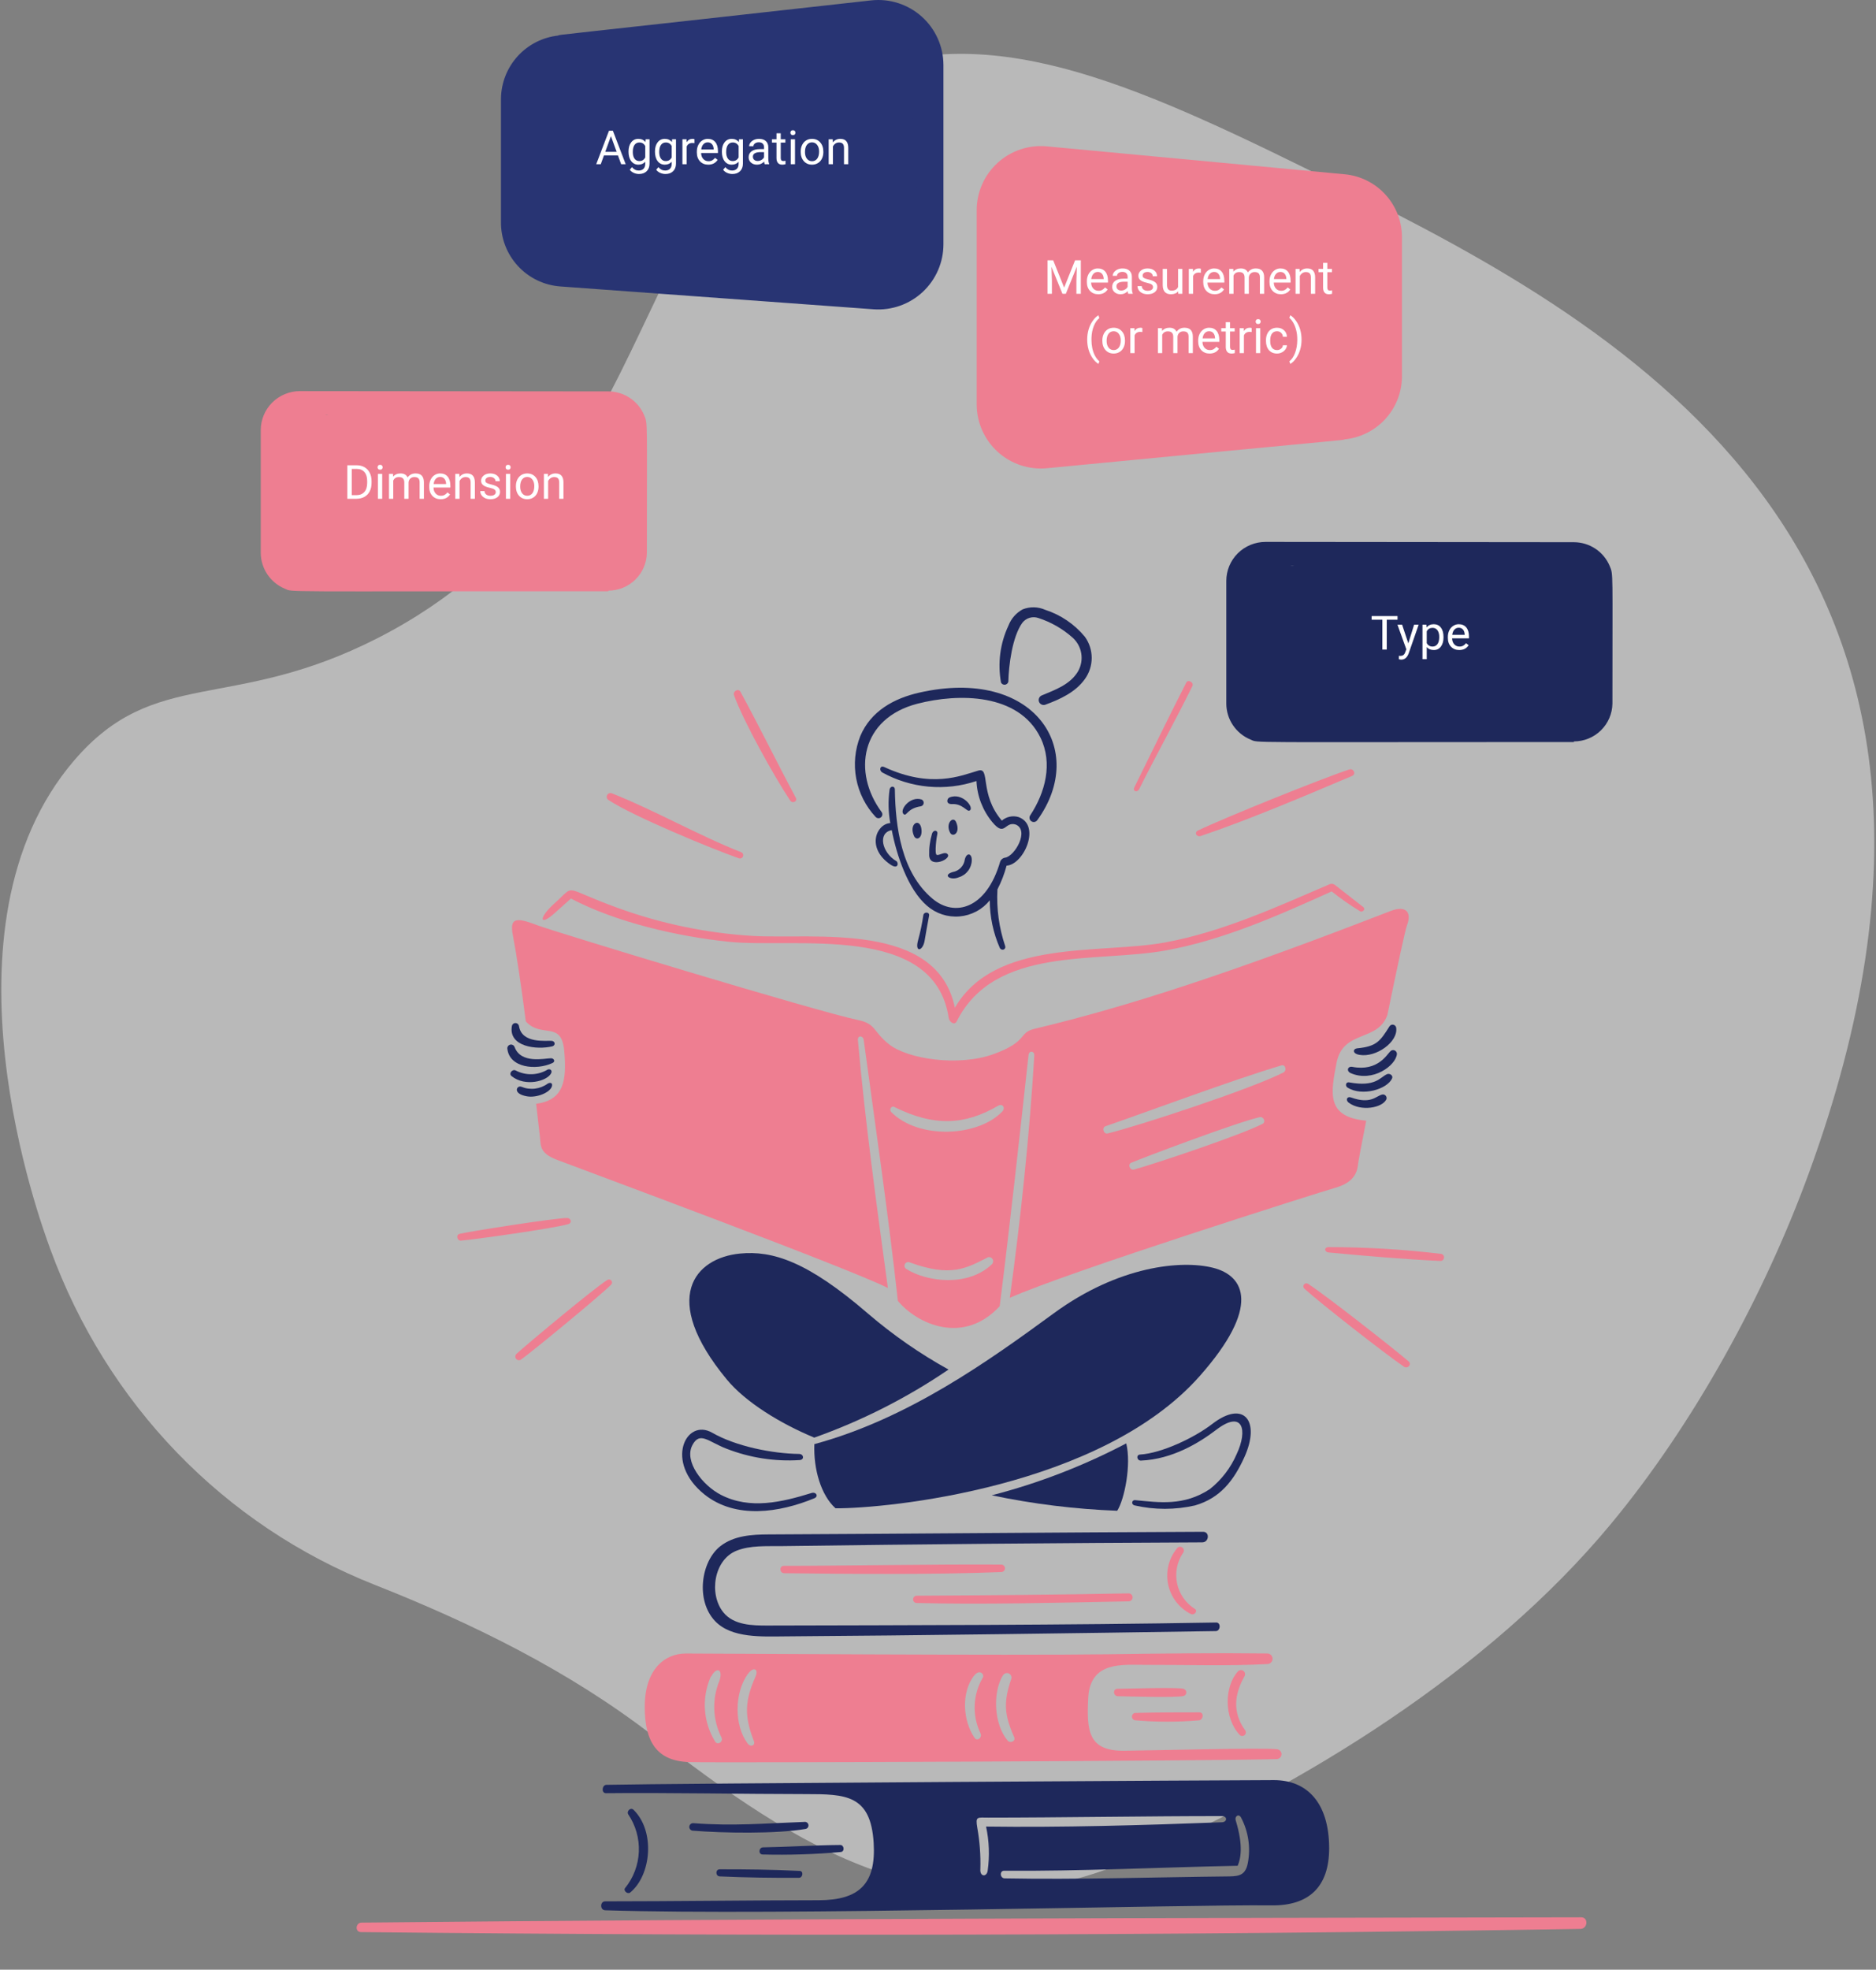 <svg width="728" height="764" viewBox="0 0 728 764" fill="none" xmlns="http://www.w3.org/2000/svg">
<rect x="0" y="0" width="728" height="764" fill="#808080" stroke="none"/>
<path opacity="0.45" d="M521.731 72.789C442.915 33.552 387.591 7.654 332.937 27.999C240.753 62.318 262.323 188.384 146.611 247.472C89.639 276.566 60.159 258.389 28.799 294.931C-26.684 359.582 15.879 474.529 19.494 484.438C41.451 544.646 86.874 591.593 145.425 614.713C183.455 629.731 220.821 648.1 253.173 673.077C309.477 716.551 364.73 753.295 439.18 721.214C505.653 692.569 577.666 648.312 625.116 591.116C657.362 552.248 684.628 502.389 701.885 455.187C789.83 214.631 630.099 126.737 521.731 72.789Z" fill="white"/>
<g clip-path="url(#clip0)">
<rect x="482.277" y="219.33" width="132.512" height="63.971" fill="#1E285B"/>
<path fill-rule="evenodd" clip-rule="evenodd" d="M624.689 219.606C623.555 216.86 621.627 214.511 619.148 212.856C616.669 211.201 613.75 210.314 610.763 210.308C596.748 210.285 505.104 210.196 491.091 210.191C489.091 210.191 487.11 210.583 485.263 211.345C483.415 212.106 481.737 213.222 480.324 214.628C478.911 216.034 477.792 217.704 477.029 219.54C476.267 221.377 475.876 223.345 475.88 225.332V272.943C475.895 275.926 476.796 278.838 478.471 281.314C480.145 283.79 482.518 285.72 485.292 286.862C488.617 288.222 480.084 287.813 610.77 287.813V287.583C614.694 287.571 618.457 286.03 621.251 283.293C624.045 280.556 625.648 276.84 625.715 272.943C625.711 220.967 626.079 222.972 624.689 219.606ZM501.244 245.652C494.354 244.243 495.734 236.119 492.514 233.182C492.33 233.011 492.192 232.799 492.11 232.563C492.028 232.327 492.005 232.075 492.043 231.829C492.08 231.582 492.178 231.348 492.328 231.148C492.477 230.947 492.673 230.786 492.899 230.677C498.322 228.139 497.709 226.106 500.496 219.982C500.594 219.726 500.791 219.52 501.043 219.408C501.294 219.296 501.581 219.288 501.838 219.385C502.096 219.483 502.304 219.678 502.417 219.928C502.529 220.178 502.538 220.463 502.439 220.718C500.725 226.16 501.13 229.462 495.924 232.546C498.495 236.68 497.488 242.475 501.73 243.549C502.005 243.619 502.242 243.792 502.39 244.033C502.538 244.273 502.585 244.562 502.522 244.837C502.458 245.112 502.289 245.351 502.05 245.503C501.811 245.655 501.522 245.709 501.244 245.652ZM517.067 228.281C517.048 228.008 517.14 227.738 517.321 227.532C517.502 227.325 517.758 227.198 518.033 227.179C523.898 226.016 529.904 225.729 535.854 226.328C535.996 226.326 536.138 226.353 536.27 226.406C536.402 226.459 536.523 226.537 536.625 226.636C536.727 226.735 536.808 226.854 536.864 226.984C536.92 227.114 536.949 227.254 536.95 227.396C536.952 227.538 536.925 227.678 536.872 227.81C536.819 227.941 536.74 228.061 536.64 228.162C536.54 228.263 536.421 228.344 536.29 228.399C536.159 228.455 536.018 228.484 535.875 228.486C535.164 228.543 527.49 229.392 522.453 229.384C521.018 229.384 519.606 229.288 518.168 229.245C518.032 229.254 517.895 229.235 517.766 229.191C517.637 229.147 517.518 229.078 517.416 228.988C517.313 228.898 517.23 228.789 517.17 228.667C517.11 228.545 517.075 228.412 517.067 228.277V228.281ZM519.068 257.783C519.086 257.51 519.212 257.255 519.419 257.074C519.626 256.894 519.897 256.802 520.172 256.819C521.613 256.773 523.032 256.653 524.471 256.607C529.576 256.462 537.833 256.841 538.052 256.847C538.339 256.833 538.621 256.934 538.834 257.126C539.048 257.318 539.175 257.587 539.189 257.873C539.203 258.159 539.102 258.438 538.909 258.65C538.715 258.862 538.444 258.989 538.157 259.003C532.154 259.985 526.027 259.943 520.039 258.877C519.764 258.859 519.508 258.734 519.326 258.528C519.144 258.323 519.051 258.054 519.068 257.781V257.783ZM549.845 271.149C547.562 271.149 545.28 271.29 542.99 271.315C541.469 271.332 529.549 271.179 528.186 271.128C525.902 271.041 523.64 270.885 521.367 270.817C521.091 270.826 520.824 270.726 520.623 270.538C520.421 270.351 520.304 270.092 520.295 269.818C520.286 269.544 520.387 269.278 520.576 269.079C520.764 268.879 521.025 268.762 521.301 268.753C530.819 267.972 540.39 268.051 549.895 268.991C550.171 269.014 550.428 269.14 550.613 269.345C550.799 269.549 550.899 269.816 550.892 270.091C550.886 270.366 550.774 270.629 550.579 270.825C550.385 271.02 550.122 271.135 549.845 271.145V271.149ZM586.167 257.971C579.988 258.073 576.526 258.679 564.206 258.656C559.289 258.662 554.376 258.366 549.496 257.771C549.23 257.742 548.985 257.612 548.812 257.408C548.64 257.204 548.553 256.941 548.571 256.676C548.588 256.41 548.708 256.161 548.906 255.981C549.103 255.801 549.363 255.703 549.631 255.709C552.011 255.802 572.601 255.524 575.162 255.541C578.836 255.564 582.501 255.753 586.169 255.813C586.445 255.83 586.703 255.952 586.892 256.152C587.081 256.352 587.186 256.616 587.186 256.891C587.186 257.165 587.08 257.429 586.891 257.629C586.701 257.829 586.443 257.949 586.167 257.966V257.971ZM586.709 242.898C577.728 243.294 573.266 242.813 565.367 242.966C559.081 243.088 524.889 244.211 520.377 244.337C520.102 244.348 519.833 244.251 519.63 244.065C519.427 243.88 519.306 243.622 519.294 243.348C519.283 243.075 519.381 242.808 519.568 242.606C519.754 242.404 520.014 242.284 520.289 242.273C526.247 241.943 545.918 239.977 565.335 240.011C571.663 240.021 581.188 240.862 586.634 240.743C586.9 240.763 587.149 240.88 587.334 241.072C587.519 241.263 587.626 241.516 587.635 241.781C587.645 242.046 587.555 242.305 587.384 242.509C587.213 242.713 586.973 242.847 586.709 242.885V242.898ZM589.464 228.083C580.421 228.532 576.974 229.024 561.506 228.82C556.009 228.987 550.507 228.774 545.04 228.181C544.774 228.143 544.534 228.004 544.369 227.793C544.204 227.583 544.127 227.317 544.154 227.051C544.182 226.786 544.312 226.541 544.517 226.369C544.722 226.196 544.986 226.109 545.254 226.126C548.755 226.235 552.259 226.164 555.752 225.913C557.68 225.826 589.387 225.926 589.387 225.926C589.675 225.915 589.955 226.019 590.166 226.214C590.378 226.409 590.502 226.679 590.513 226.965C590.523 227.251 590.419 227.53 590.223 227.74C590.026 227.949 589.754 228.073 589.466 228.083H589.464ZM608.959 264.567C606.53 267.429 606.845 276.939 601.328 278.727C601.057 278.821 600.759 278.804 600.5 278.681C600.241 278.557 600.042 278.337 599.946 278.068C599.85 277.799 599.866 277.503 599.989 277.245C600.113 276.987 600.334 276.789 600.604 276.693C603.741 275.499 603.436 268.255 605.722 263.925C602.44 260.733 604.561 256.204 601.933 253.762C601.821 253.677 601.727 253.572 601.657 253.451C601.587 253.33 601.543 253.196 601.526 253.058C601.51 252.919 601.522 252.779 601.561 252.645C601.601 252.512 601.667 252.387 601.756 252.28C601.845 252.172 601.956 252.083 602.08 252.019C602.205 251.955 602.341 251.916 602.481 251.905C602.621 251.895 602.761 251.912 602.894 251.957C603.027 252.002 603.15 252.073 603.254 252.166C604.177 252.946 604.934 253.901 605.481 254.975C606.028 256.049 606.354 257.221 606.44 258.422C606.475 259.185 606.686 259.93 607.058 260.599C607.43 261.268 607.951 261.843 608.582 262.28C608.77 262.396 608.93 262.55 609.052 262.732C609.175 262.915 609.256 263.121 609.292 263.337C609.327 263.554 609.315 263.775 609.257 263.986C609.199 264.198 609.096 264.394 608.955 264.563L608.959 264.567Z" fill="#1E285B"/>
<path d="M542.324 240.368H538.147V251.952H536.443V240.368H532.275V238.958H542.324V240.368Z" fill="white"/>
<path d="M546.51 249.534L548.759 242.296H550.526L546.643 253.443C546.043 255.049 545.088 255.852 543.779 255.852L543.466 255.825L542.851 255.709V254.371L543.297 254.406C543.856 254.406 544.29 254.293 544.6 254.067C544.915 253.841 545.174 253.428 545.376 252.827L545.742 251.845L542.297 242.296H544.1L546.51 249.534Z" fill="white"/>
<path d="M560.164 247.231C560.164 248.701 559.828 249.885 559.156 250.783C558.483 251.681 557.573 252.131 556.425 252.131C555.253 252.131 554.33 251.759 553.658 251.015V255.665H552.007V242.296H553.515L553.596 243.367C554.268 242.534 555.202 242.117 556.398 242.117C557.558 242.117 558.474 242.555 559.147 243.429C559.825 244.304 560.164 245.521 560.164 247.079V247.231ZM558.513 247.044C558.513 245.955 558.281 245.095 557.817 244.464C557.353 243.834 556.716 243.518 555.907 243.518C554.908 243.518 554.158 243.962 553.658 244.848V249.462C554.152 250.343 554.908 250.783 555.925 250.783C556.716 250.783 557.344 250.471 557.808 249.846C558.278 249.215 558.513 248.281 558.513 247.044Z" fill="white"/>
<path d="M566.278 252.131C564.969 252.131 563.904 251.702 563.083 250.846C562.261 249.983 561.851 248.832 561.851 247.392V247.088C561.851 246.13 562.032 245.277 562.395 244.527C562.764 243.771 563.276 243.182 563.93 242.76C564.591 242.331 565.305 242.117 566.072 242.117C567.328 242.117 568.303 242.531 568.999 243.358C569.696 244.185 570.044 245.369 570.044 246.91V247.597H563.502C563.526 248.549 563.802 249.319 564.332 249.908C564.867 250.492 565.546 250.783 566.367 250.783C566.95 250.783 567.444 250.664 567.848 250.426C568.253 250.188 568.607 249.873 568.91 249.48L569.919 250.265C569.11 251.509 567.896 252.131 566.278 252.131ZM566.072 243.474C565.406 243.474 564.847 243.718 564.394 244.206C563.942 244.688 563.663 245.366 563.556 246.24H568.393V246.116C568.345 245.277 568.119 244.628 567.714 244.17C567.31 243.706 566.762 243.474 566.072 243.474Z" fill="white"/>
<path d="M494.364 690.458C482.053 690.458 259.594 691.74 235.324 692.285C233.578 692.322 233.272 695.537 235.139 695.537C257.998 695.279 288.735 695.875 312.645 695.886C328.198 695.886 337.889 696.114 339.033 714.786C340.005 730.688 333.45 737.037 317.651 737.048C290.822 737.067 260.524 737.479 234.833 737.479C232.782 737.479 232.782 740.883 234.833 740.948C302.293 743.086 459.492 738.661 493.421 739.051C507.784 739.219 515.855 732.054 515.79 716.704C515.711 699.2 507.188 690.458 494.364 690.458ZM383.271 725.628C382.888 728.16 380.17 727.967 380.439 724.973C380.593 719.604 380.194 714.233 379.249 708.946C378.458 704.379 379.249 705.005 383.536 705.005C410.601 705.005 446.901 704.39 474.131 704.412C476.367 704.412 476.327 706.729 474.131 706.813C442.817 707.992 411.853 708.864 382.655 708.474C383.867 714.112 384.075 719.919 383.271 725.628ZM484.226 722.674C483.354 727.067 481.129 727.764 477.107 727.805C448.381 728.094 418.354 729.108 389.878 728.563C388.01 728.528 387.826 725.582 389.672 725.609C418.522 725.851 450.533 724.273 480.286 723.68C481.457 720.97 482.554 716.002 479.549 706.135C479.007 704.39 480.763 703.374 481.6 704.986C484.462 710.412 485.388 716.651 484.226 722.674Z" fill="#1E285B"/>
<path d="M244.517 734.084C252.725 727.393 254.357 710.35 245.872 701.99C244.723 700.86 243.005 702.532 243.82 703.776C246.699 708.043 248.131 713.121 247.906 718.264C247.68 723.406 245.809 728.34 242.568 732.339C241.772 733.298 243.49 734.821 244.517 734.084Z" fill="#1E285B"/>
<path d="M312.128 706.67C296.904 707.212 284.53 708.361 269.039 707.161C268.665 707.136 268.296 707.256 268.008 707.496C267.72 707.737 267.536 708.079 267.494 708.451C267.452 708.824 267.555 709.198 267.782 709.497C268.008 709.795 268.341 709.995 268.711 710.055C280.429 711.02 301.231 711.364 312.584 709.399C312.946 709.339 313.269 709.138 313.482 708.839C313.696 708.541 313.782 708.17 313.722 707.808C313.662 707.446 313.46 707.123 313.162 706.91C312.864 706.696 312.493 706.61 312.131 706.67H312.128Z" fill="#1E285B"/>
<path d="M279.297 725.054C277.533 725.054 277.636 727.728 279.297 727.804C289.554 728.262 299.817 728.409 310.077 728.346C311.535 728.346 311.925 725.761 310.348 725.68C300.037 725.154 289.66 725.035 279.297 725.054Z" fill="#1E285B"/>
<path d="M326.081 715.615C316.108 715.688 306.119 716.374 296.144 716.539C294.38 716.569 294.193 719.282 295.978 719.309C306.091 719.566 316.211 719.244 326.287 718.344C327.889 718.184 327.599 715.604 326.081 715.615Z" fill="#1E285B"/>
<path d="M279.565 599.701C272.014 605.571 269.852 620.78 277.513 628.799C283.909 635.492 295.795 634.761 304.681 634.706C356.122 634.354 417.211 633.498 471.812 632.655C473.66 632.628 473.866 629.297 471.956 629.33C412.349 630.373 352.656 630.357 297.887 630.501C291.998 630.517 284.7 630.392 280.673 625.351C274.982 618.221 277.074 604.997 285.76 601.503C291.152 599.335 297.375 599.774 303.058 599.699C357.711 598.954 412.205 598.468 466.538 598.241C469.208 598.241 469.536 594.127 466.866 594.138C410.623 594.363 354.382 594.905 298.155 595.162C291.773 595.195 284.838 595.598 279.565 599.701Z" fill="#1E285B"/>
<path d="M384.092 349.216C384.108 355.574 385.434 361.861 387.989 367.684C388.705 368.958 390.518 368.335 390.043 366.871C387.673 359.828 386.661 352.398 387.062 344.977C388.58 342.045 389.77 338.955 390.613 335.763C397.301 335.373 404.092 320.064 395.22 316.904C394.114 316.579 392.945 316.536 391.819 316.78C390.693 317.024 389.647 317.546 388.775 318.3C379.916 307.915 384.42 297.479 379.645 298.888C372.857 300.891 361.404 305.934 343.179 297.533C341.396 296.72 341.128 298.826 342.318 299.587C347.855 302.651 353.969 304.53 360.271 305.106C366.573 305.681 372.926 304.941 378.927 302.932C379.186 308.775 381.347 314.373 385.081 318.874C390.043 324.88 389.829 318.446 394.152 319.818C399.547 322.015 393.84 332.102 390.049 332.663C389.615 332.728 389.207 332.91 388.867 333.188C388.527 333.466 388.269 333.83 388.119 334.243C382.721 352.712 370.393 355.736 361.895 348.606C349.811 338.473 347.48 320.847 347.261 306.251C347.239 304.671 345.423 304.831 345.209 306.251C344.615 310.575 344.707 314.964 345.48 319.259C340.147 319.547 336.014 328.801 345.48 335.305C348.667 337.495 348.784 334.549 347.822 333.994C342.312 330.807 340.434 323.015 346.055 321.988C347.925 331.652 352.315 344.931 359.702 351.291C361.419 352.802 363.424 353.95 365.596 354.666C367.767 355.382 370.062 355.651 372.34 355.457C374.619 355.263 376.834 354.61 378.854 353.537C380.874 352.465 382.656 350.995 384.092 349.216Z" fill="#1E285B"/>
<path d="M361.664 323.426C360.85 326.139 360.484 328.967 360.58 331.797C360.781 337.217 370.095 332.881 367.475 331.098C366.353 330.331 364.439 331.941 363.496 331.572C362.553 331.204 363.496 324.255 363.721 323.589C364.106 321.947 362.193 321.638 361.664 323.426Z" fill="#1E285B"/>
<path d="M371.038 318.887C369.929 316.302 366.753 319.318 368.699 322.993C369.729 324.931 372.864 323.137 371.038 318.887Z" fill="#1E285B"/>
<path d="M354.685 324.244C355.596 326.293 358.257 325.106 357.498 321.146C356.74 317.187 352.61 319.58 354.685 324.244Z" fill="#1E285B"/>
<path d="M372.087 340.269C373.518 339.837 374.775 338.963 375.678 337.772C376.581 336.581 377.084 335.135 377.114 333.64C377.149 330.871 375.062 330.605 374.404 333.369C374.244 334.578 373.702 335.703 372.856 336.581C372.011 337.459 370.906 338.043 369.704 338.247C365.583 339.448 368.886 341.665 372.087 340.269Z" fill="#1E285B"/>
<path d="M368.415 309.329C367.442 309.741 366.938 311.995 369.439 311.873C373.545 311.667 375.163 314.906 376.214 314.415C378.355 313.423 373.501 307.174 368.415 309.329Z" fill="#1E285B"/>
<path d="M357.643 310.104C352.963 308.627 348.738 314.491 350.768 315.852C351.898 316.608 352.071 313.543 357.293 312.752C357.587 312.701 357.858 312.558 358.064 312.343C358.271 312.128 358.404 311.852 358.443 311.556C358.482 311.261 358.425 310.96 358.281 310.699C358.138 310.437 357.914 310.229 357.643 310.104Z" fill="#1E285B"/>
<path d="M358.301 355.024C357.82 358.315 357.135 361.573 356.25 364.78C354.954 369.533 358.06 369.024 358.795 364.942C359.377 361.69 359.879 358.438 360.537 355.186C360.843 353.661 358.507 353.547 358.301 355.024Z" fill="#1E285B"/>
<path d="M342.068 314.907C330.764 299.555 333.978 278.64 356.019 272.949C372.008 268.829 395.333 268.846 403.769 286.122C408.631 296.076 405.623 307.42 399.788 316.243C399.54 316.608 399.448 317.056 399.531 317.489C399.614 317.922 399.865 318.305 400.23 318.552C400.595 318.8 401.043 318.893 401.476 318.81C401.909 318.727 402.291 318.475 402.539 318.111C422.322 290.783 401.371 258.539 356.696 268.659C346.846 270.892 337.932 275.837 333.838 285.507C331.765 290.756 331.222 296.486 332.272 302.031C333.322 307.576 335.922 312.711 339.77 316.84C340.028 317.139 340.393 317.324 340.787 317.356C341.18 317.387 341.571 317.263 341.873 317.008C342.175 316.754 342.365 316.391 342.402 315.998C342.438 315.605 342.318 315.213 342.068 314.907Z" fill="#1E285B"/>
<path d="M391.294 264.428C391.437 258.157 392.808 247.014 396.692 241.613C397.403 240.672 398.394 239.982 399.522 239.641C400.651 239.3 401.858 239.326 402.971 239.716C407.814 241.289 412.283 243.837 416.104 247.203C417.941 248.798 419.17 250.98 419.581 253.378C419.993 255.775 419.562 258.242 418.361 260.358C415.38 265.482 409.461 267.572 404.269 269.734C403.81 269.923 403.442 270.281 403.24 270.733C403.038 271.186 403.018 271.699 403.185 272.166C403.351 272.633 403.69 273.018 404.133 273.242C404.576 273.465 405.087 273.51 405.562 273.366C411.293 271.271 417.323 268.542 420.992 263.393C422.718 261.004 423.646 258.132 423.646 255.186C423.646 252.239 422.718 249.367 420.992 246.979C416.962 242.103 411.624 238.48 405.605 236.534C404.233 235.925 402.753 235.596 401.252 235.564C399.751 235.532 398.259 235.8 396.863 236.35C394.346 237.712 392.396 239.927 391.364 242.596C388.112 249.494 387.093 257.234 388.451 264.737C388.588 265.018 388.809 265.25 389.082 265.4C389.356 265.551 389.67 265.614 389.981 265.58C390.291 265.547 390.584 265.418 390.819 265.212C391.054 265.006 391.22 264.732 391.294 264.428Z" fill="#1E285B"/>
<path d="M212.587 420.277C211.129 421.351 209.418 422.03 207.621 422.249C205.824 422.468 204 422.219 202.327 421.526C200.617 420.808 198.595 424.209 204.495 425.242C208.354 425.917 213.508 423.719 214.159 421.364C214.508 420.131 213.717 419.703 212.587 420.277Z" fill="#1E285B"/>
<path d="M213.777 410.468C211.213 410.533 202.124 412.693 199.701 406.132C199.588 405.812 199.367 405.542 199.076 405.367C198.785 405.192 198.442 405.125 198.107 405.176C197.771 405.227 197.464 405.393 197.238 405.647C197.012 405.9 196.882 406.224 196.869 406.563C197.484 414.235 208.042 415.262 214.373 412.327C215.647 411.745 214.991 410.438 213.777 410.468Z" fill="#1E285B"/>
<path d="M214.045 403.716C212.091 403.534 202.498 404.938 201.406 398.011C201.36 397.686 201.201 397.388 200.958 397.169C200.714 396.949 200.401 396.822 200.073 396.81C199.746 396.797 199.424 396.901 199.165 397.101C198.906 397.302 198.725 397.588 198.655 397.908C197.173 406.082 208.341 407.287 214.332 405.851C215.666 405.439 215.484 403.84 214.045 403.716Z" fill="#1E285B"/>
<path d="M213.838 416.357C214.397 415.295 213.654 414.488 212.586 414.818C210.72 415.955 208.59 416.589 206.405 416.658C204.22 416.726 202.055 416.227 200.12 415.208C198.806 414.555 197.288 416.398 198.54 417.406C203.83 421.65 212.272 419.341 213.838 416.357Z" fill="#1E285B"/>
<path d="M524.153 416.233C532.638 419.962 541.719 413.299 542.088 408.805C542.093 408.52 542.016 408.24 541.866 407.998C541.716 407.756 541.498 407.562 541.241 407.441C540.983 407.319 540.695 407.275 540.413 407.313C540.13 407.351 539.865 407.471 539.649 407.656C538.381 408.694 534.874 415.727 524.793 413.811C522.931 413.458 522.4 415.461 524.153 416.233Z" fill="#1E285B"/>
<path d="M527.587 409.157C534.01 410.26 542.611 404.143 541.807 398.628C541.763 398.352 541.638 398.094 541.448 397.888C541.259 397.682 541.012 397.537 540.74 397.471C540.467 397.405 540.182 397.422 539.919 397.518C539.656 397.615 539.427 397.787 539.262 398.013C535.528 403.924 534.194 405.888 526.601 406.631C525.102 406.777 524.59 408.642 527.587 409.157Z" fill="#1E285B"/>
<path d="M536.47 424.523C533.966 425.035 532.061 428.477 524.275 425.672C522.738 425.117 522.02 426.697 523.413 427.724C528.099 431.182 536.421 429.775 538.004 426.39C538.083 426.161 538.102 425.916 538.059 425.677C538.017 425.438 537.913 425.215 537.759 425.027C537.606 424.84 537.406 424.695 537.18 424.607C536.955 424.519 536.71 424.49 536.47 424.523Z" fill="#1E285B"/>
<path d="M538.245 416.643C535.516 417.851 533.857 421.716 523.554 419.824C522.199 419.575 521.928 421.242 522.958 421.876C528.662 425.369 538.302 422.505 540.215 418.285C540.722 417.15 539.261 416.19 538.245 416.643Z" fill="#1E285B"/>
<path d="M273.367 579.654C285.478 589.331 302.453 586.719 315.987 581.152C317.773 580.418 316.722 578.537 314.903 579.101C303.437 582.637 291.028 585.629 279.733 579.797C272.557 576.093 265.383 566.816 268.673 560.556C271.578 555.023 274.844 559.201 281.971 561.93C290.997 565.445 300.682 566.943 310.348 566.321C312.196 566.19 311.949 563.963 310.077 563.941C299.817 563.822 285.624 561.028 276.405 555.733C266.134 549.83 257.717 567.15 273.367 579.654Z" fill="#1E285B"/>
<path d="M470.416 552.32C463.503 557.656 450.779 563.681 442.408 564.182C440.782 564.28 441.156 566.586 442.758 566.521C455.069 566.017 465.557 559.475 471.955 554.597C482.343 546.662 484.291 554.711 479.898 564.014C477.595 569.332 474.014 573.999 469.473 577.599C459.381 584.233 449.817 582.748 440.519 581.868C439.164 581.74 438.853 583.569 440.335 583.919C448.034 585.674 456.029 585.674 463.728 583.919C473.557 581.068 478.779 574.22 482.852 565.288C489.294 551.161 482.73 542.822 470.416 552.32Z" fill="#1E285B"/>
<path d="M316.025 560.137C315.635 569.863 318.611 579.98 324.234 585.029C344.177 585.15 427.282 577.001 465.571 533.728C489.346 506.859 483.034 494.845 470.764 491.745C458.493 488.645 434.135 490.967 408.976 509.36C383.816 527.753 352.45 550.289 316.025 560.137Z" fill="#1E285B"/>
<path d="M315.987 557.615C334.413 551.082 351.923 542.208 368.086 531.211C356.979 525.072 346.527 517.817 336.892 509.558C313.271 489.182 299.737 484.992 287.133 486.225C269.719 487.93 255.868 503.385 282.022 535.043C289.328 543.88 302.77 552.135 315.987 557.615Z" fill="#1E285B"/>
<path d="M437.054 559.851C420.491 568.554 402.976 575.313 384.86 579.991C400.893 583.355 417.182 585.36 433.553 585.983C436.377 581.541 439.06 568.14 437.054 559.851Z" fill="#1E285B"/>
<path d="M613.624 743.675C456.197 743.946 297.638 744.147 140.298 745.729C137.959 745.751 137.65 749.374 140.051 749.402C297.296 751.098 455.929 750.732 613.318 748.171C616.128 748.136 616.496 743.675 613.624 743.675Z" fill="#EE7E91"/>
<path d="M459.419 657.795C459.709 657.688 459.957 657.49 460.126 657.232C460.296 656.973 460.377 656.666 460.358 656.358C460.34 656.049 460.222 655.755 460.023 655.518C459.824 655.281 459.555 655.115 459.254 655.044C457.018 654.347 436.292 655.044 433.625 655.044C431.758 655.044 431.942 657.889 433.791 657.916C436.601 657.957 457.015 658.605 459.419 657.795Z" fill="#EE7E91"/>
<path d="M480.371 648.311C475.141 654.072 474.821 666.243 481.089 672.937C481.332 673.175 481.654 673.315 481.994 673.333C482.333 673.35 482.668 673.243 482.934 673.032C483.2 672.82 483.38 672.518 483.439 672.184C483.499 671.849 483.434 671.504 483.257 671.213C478.149 664.257 479.005 657.094 482.951 650.178C483.147 649.835 483.209 649.432 483.126 649.046C483.042 648.66 482.819 648.318 482.499 648.086C482.179 647.855 481.785 647.75 481.392 647.791C480.999 647.833 480.636 648.018 480.371 648.311Z" fill="#EE7E91"/>
<path d="M266.123 641.357C257.915 641.357 250.199 647.511 250.199 662.04C250.199 675.665 254.942 683.069 267.438 683.462C278.497 683.809 472.921 683.031 495.717 682.291C496.16 682.209 496.56 681.974 496.848 681.628C497.136 681.281 497.294 680.845 497.294 680.394C497.294 679.944 497.136 679.507 496.848 679.161C496.56 678.815 496.16 678.58 495.717 678.497C491.159 677.787 444.419 679.01 436.211 679.072C422.441 679.175 421.615 671.622 422.298 658.552C423.051 644.189 435.658 645.777 444.46 645.747C459.869 645.693 476.728 646.265 491.923 645.438C492.458 645.401 492.956 645.156 493.313 644.756C493.67 644.356 493.856 643.832 493.832 643.297C493.808 642.761 493.575 642.257 493.184 641.89C492.793 641.524 492.275 641.324 491.739 641.335C471.219 641.089 450.514 641.351 429.913 641.644C393.222 642.164 273.408 641.346 266.123 641.357ZM389.241 649.831C389.453 649.453 389.798 649.166 390.209 649.028C390.62 648.89 391.068 648.911 391.465 649.085C391.863 649.259 392.181 649.575 392.358 649.971C392.535 650.367 392.558 650.815 392.423 651.227C389.341 660.262 389.713 665.099 393.55 673.798C394.26 675.403 392.016 676.297 391.027 675.132C385.71 668.855 385.117 656.56 389.179 649.831H389.241ZM378.038 649.934C380.206 647.121 382.141 649.563 381.382 650.712C379.476 653.957 378.396 657.622 378.239 661.382C378.081 665.143 378.851 668.885 380.48 672.278C381.293 673.904 379.258 675.598 378.182 674.045C373.602 667.43 372.97 656.416 377.976 649.953L378.038 649.934ZM290.172 649.392C292.226 646.294 294.559 647.194 293.169 650.335C289.05 659.647 288.741 665.511 292.532 675.248C293.218 677.01 291.345 677.89 290.093 676.213C284.96 669.346 284.901 656.882 290.115 649.384L290.172 649.392ZM276.015 650.254C277.963 646.397 280.714 647.341 279.194 651.896C277.735 655.407 277.049 659.191 277.184 662.991C277.318 666.79 278.27 670.516 279.974 673.915C280.787 675.568 278.502 677.104 277.492 675.473C275.191 671.718 273.84 667.459 273.557 663.065C273.274 658.67 274.066 654.273 275.866 650.254H276.015Z" fill="#EE7E91"/>
<path d="M440.542 667.253C448.816 667.98 457.137 667.98 465.411 667.253C467.037 666.869 467.238 664.175 465.411 664.175C457.449 664.175 448.994 664.175 440.891 664.402C440.703 664.376 440.511 664.388 440.327 664.437C440.143 664.486 439.97 664.571 439.819 664.687C439.668 664.803 439.542 664.948 439.448 665.113C439.353 665.279 439.293 665.461 439.269 665.65C439.246 665.839 439.261 666.031 439.313 666.215C439.364 666.398 439.452 666.569 439.57 666.718C439.688 666.867 439.835 666.992 440.002 667.083C440.169 667.175 440.352 667.233 440.542 667.253Z" fill="#EE7E91"/>
<path d="M456.627 600.708C455.076 602.638 453.975 604.89 453.404 607.299C452.832 609.709 452.805 612.215 453.324 614.636C453.843 617.058 454.896 619.333 456.405 621.296C457.914 623.259 459.841 624.862 462.047 625.987C463.489 626.737 464.939 624.84 463.69 624.06C461.938 622.962 460.424 621.524 459.238 619.83C458.052 618.137 457.218 616.222 456.786 614.201C456.353 612.179 456.331 610.091 456.72 608.06C457.11 606.03 457.903 604.098 459.053 602.38C459.187 602.222 459.287 602.038 459.345 601.84C459.404 601.641 459.42 601.433 459.393 601.227C459.366 601.022 459.296 600.825 459.188 600.648C459.079 600.472 458.935 600.32 458.764 600.203C458.593 600.086 458.4 600.006 458.196 599.969C457.993 599.931 457.784 599.937 457.582 599.986C457.381 600.034 457.192 600.125 457.028 600.251C456.864 600.377 456.728 600.536 456.63 600.719L456.627 600.708Z" fill="#EE7E91"/>
<path d="M355.548 621.758C380.993 622.416 410.177 621.666 437.976 621.124C438.387 621.124 438.781 620.96 439.072 620.67C439.363 620.379 439.526 619.985 439.526 619.574C439.526 619.162 439.363 618.768 439.072 618.477C438.781 618.187 438.387 618.023 437.976 618.023C409.792 618.593 381.066 618.785 355.57 618.948C355.229 618.99 354.915 619.155 354.686 619.411C354.457 619.668 354.33 619.999 354.327 620.343C354.325 620.687 354.447 621.02 354.672 621.28C354.896 621.541 355.208 621.71 355.548 621.758Z" fill="#EE7E91"/>
<path d="M388.523 606.861C362.174 606.688 324.748 607.376 304.166 607.354C302.32 607.354 302.464 610.186 304.31 610.208C328.011 610.479 362.276 610.831 388.666 609.755C389.041 609.723 389.388 609.547 389.635 609.265C389.882 608.982 390.01 608.614 389.991 608.239C389.972 607.864 389.809 607.511 389.535 607.254C389.261 606.997 388.898 606.856 388.523 606.861Z" fill="#EE7E91"/>
<path d="M442.081 306.043C448.794 292.634 456.122 279.526 462.723 266.092C463.398 264.715 461.057 263.36 460.344 264.759C453.461 278.238 446.872 291.829 440.214 305.346C439.423 306.951 441.309 307.585 442.081 306.043Z" fill="#EE7E91"/>
<path d="M466.026 324.244C484.517 318.011 506.511 308.659 524.711 300.954C526.373 300.252 525.253 297.914 523.606 298.453C512.698 302.033 474.715 317.385 464.899 322.13C463.295 322.908 464.305 324.827 466.026 324.244Z" fill="#EE7E91"/>
<path d="M515.56 485.793C529.47 487.126 545.172 488.441 559.063 489.099C559.391 489.083 559.703 488.952 559.944 488.729C560.185 488.506 560.34 488.205 560.381 487.879C560.423 487.553 560.348 487.223 560.17 486.947C559.993 486.67 559.724 486.465 559.41 486.368C544.874 484.607 530.245 483.724 515.603 483.723C513.736 483.736 513.898 485.636 515.56 485.793Z" fill="#EE7E91"/>
<path d="M506.223 499.874C512.215 505.354 537.659 525.259 544.822 530.099C546.256 531.069 547.971 529.188 546.627 528.047C539.901 522.326 514.608 502.514 507.641 497.985C507.39 497.811 507.081 497.741 506.779 497.79C506.477 497.838 506.206 498.002 506.022 498.247C505.839 498.491 505.757 498.798 505.795 499.101C505.832 499.405 505.986 499.682 506.223 499.874Z" fill="#EE7E91"/>
<path d="M306.651 310.517C307.515 311.807 309.583 310.845 308.819 309.433C301.521 295.793 294.629 281.674 287.315 268.289C286.518 266.831 284.315 268.167 284.833 269.623C288.35 279.539 300.667 301.612 306.651 310.517Z" fill="#EE7E91"/>
<path d="M235.755 496.424C231.316 498.999 203.474 522.253 200.401 525.15C200.149 525.394 199.996 525.723 199.972 526.073C199.949 526.423 200.055 526.769 200.272 527.044C200.489 527.32 200.8 527.506 201.146 527.565C201.491 527.625 201.847 527.554 202.143 527.367C205.571 525.05 233.785 501.86 237.254 498.167C237.422 497.953 237.511 497.688 237.505 497.417C237.5 497.145 237.4 496.884 237.223 496.678C237.045 496.472 236.802 496.334 236.534 496.288C236.267 496.241 235.991 496.29 235.755 496.424Z" fill="#EE7E91"/>
<path d="M178.899 481.199C183.414 480.885 215.316 476.402 220.536 474.798C222.162 474.299 221.541 472.378 219.994 472.419C214.66 472.549 182.766 477.551 178.36 478.573C176.826 478.925 177.376 481.307 178.899 481.199Z" fill="#EE7E91"/>
<path d="M236.205 310.348C245.707 316.646 276.771 329.461 286.766 332.919C287.075 333.018 287.41 332.994 287.702 332.851C287.994 332.708 288.219 332.458 288.33 332.153C288.441 331.848 288.43 331.512 288.299 331.215C288.168 330.917 287.928 330.683 287.628 330.559C270.85 323.933 253.753 314.142 237.52 307.741C237.176 307.582 236.784 307.563 236.427 307.688C236.069 307.813 235.774 308.072 235.604 308.41C235.433 308.748 235.401 309.139 235.513 309.5C235.625 309.862 235.873 310.166 236.205 310.348Z" fill="#EE7E91"/>
<path d="M215.132 354.266L221.555 348.521C239.283 357.816 262.901 363.209 282.744 365.285C308.415 367.971 362.61 357.719 368.168 394.875C368.393 396.371 370.388 397.892 371.266 396.146C386.114 366.667 425.319 373.602 452.525 368.629C474.853 364.548 496.191 355.047 516.771 345.751C520.325 348.592 524.061 351.196 527.955 353.548C528.795 353.835 530.11 352.667 529.001 351.803C525.346 348.954 521.709 346.076 518.045 343.247C517.759 343.021 517.418 342.875 517.057 342.824C516.696 342.774 516.328 342.821 515.991 342.96C496.343 351.396 474.544 361.434 452.238 365.532C426.731 370.217 386.184 364.014 370.548 390.873C363.653 357.179 315.984 364.377 292.286 363.028C274.43 361.972 256.82 358.344 240.001 352.255C217.625 344.209 223.725 342.77 215.378 350.204C208.679 356.169 209.387 359.418 215.132 354.266Z" fill="#EE7E91"/>
<path d="M204.051 396.186C210.208 402.896 217.889 395.673 218.956 407.616C219.989 419.25 218.791 426.679 208.059 428.137C208.601 432.744 209.103 437.142 209.536 441.082C209.899 444.386 209.33 447.239 216.04 449.825C222.75 452.41 330.118 492.136 344.551 499.586C340.261 468.047 335.708 434.971 332.917 403.381C332.752 401.513 334.931 401.6 335.172 403.381C339.646 436.31 344.776 471.464 348.429 504.583C355.746 513.407 373.73 521.984 387.949 506.634C392.055 474.03 395.537 441.865 399.133 409.229C399.342 407.332 401.475 407.627 401.369 409.372C399.548 439.865 396.076 472.984 391.868 503.393C414.564 493.277 511.991 462.472 518.167 460.713C524.344 458.955 526.568 455.789 526.969 451.77C527.072 450.705 528.324 444.014 530.173 434.678C514.433 433.264 516.487 423.782 518.62 412.435C521.102 399.221 534.541 404.351 538.379 393.722C542.013 376.053 545.286 360.752 546.013 358.839C547.874 353.926 545.742 350.98 539.549 353.378C478.455 377.064 438.195 390.305 401.494 399.037C395.028 400.573 399.152 403.939 385.548 408.866C371.944 413.792 352.118 410.798 344.879 404.966C338.719 400.004 339.955 397.085 332.917 395.63C317.137 392.367 214.696 361.273 208.439 358.855C199.463 355.362 197.767 356.433 199.081 363.121C200.395 369.809 202.246 382.232 204.051 396.186ZM489.913 435.933C481.905 440.069 449.466 451.012 440.071 453.64C438.531 454.071 437.474 451.616 438.987 450.995C445.913 448.139 480.677 435.101 488.829 433.326C490.363 432.993 491.33 435.199 489.913 435.933ZM429.008 436.836C448.729 430.001 477.767 419.074 497.257 413.237C498.899 412.746 499.425 415.272 498.07 415.969C485.875 422.256 442.016 436.676 429.862 439.627C428.252 440.02 427.472 437.369 429.008 436.836ZM385.106 490.187C375.749 499.358 359.6 497.185 351.773 492.239C351.605 492.151 351.456 492.031 351.334 491.886C351.212 491.74 351.12 491.572 351.063 491.391C351.006 491.21 350.985 491.019 351.001 490.83C351.018 490.641 351.072 490.457 351.16 490.289C351.247 490.121 351.367 489.971 351.513 489.849C351.658 489.727 351.826 489.635 352.007 489.578C352.188 489.521 352.379 489.501 352.568 489.517C352.757 489.534 352.941 489.587 353.109 489.675C369.052 495.502 375.004 491.93 383.478 487.621C383.792 487.556 384.118 487.587 384.414 487.71C384.71 487.832 384.963 488.04 385.14 488.308C385.316 488.575 385.409 488.889 385.405 489.21C385.402 489.531 385.303 489.843 385.12 490.106L385.106 490.187ZM347.012 429.345C362.619 437.123 374.508 436.359 387.334 428.895C389.098 427.868 390.253 429.741 388.976 431.09C379.676 440.914 356.627 442.12 345.887 431.378C344.909 430.399 345.904 428.792 347.012 429.345Z" fill="#EE7E91"/>
</g>
<rect x="107.589" y="160.842" width="132.512" height="63.971" fill="#EE7E91"/>
<path d="M521.76 67.593L406.225 56.769C402.769 56.445 399.283 56.848 395.992 57.951C392.701 59.055 389.677 60.834 387.114 63.175C384.551 65.517 382.506 68.368 381.11 71.547C379.715 74.725 378.999 78.16 379.01 81.632V156.959C379.029 160.411 379.766 163.822 381.174 166.974C382.581 170.126 384.629 172.951 387.186 175.27C389.744 177.589 392.755 179.351 396.03 180.444C399.304 181.537 402.77 181.937 406.208 181.619C524.39 170.214 521.742 170.77 521.706 170.414C527.754 169.853 533.381 167.077 537.505 162.618C541.629 158.159 543.959 152.333 544.046 146.26V92.331C544.128 86.159 541.879 80.184 537.747 75.598C533.616 71.012 527.907 68.153 521.76 67.593ZM444.29 150.248C443.735 150.761 442.998 151.032 442.243 151.002C441.488 150.971 440.776 150.643 440.263 150.088C432.996 143.07 426.234 138.569 417.142 129.975C416.49 129.356 416.064 128.535 415.935 127.645C415.806 126.755 415.98 125.847 416.429 125.068C422.176 114.245 428.626 103.812 435.74 93.835C436.112 93.215 436.715 92.767 437.417 92.591C438.118 92.415 438.861 92.524 439.482 92.895C440.103 93.266 440.552 93.869 440.729 94.571C440.906 95.272 440.797 96.015 440.427 96.637C433.847 109.443 436.228 106.495 424.98 126.34C431.875 132.555 438.376 139.195 444.443 146.221C444.957 146.775 445.229 147.511 445.2 148.266C445.172 149.021 444.844 149.734 444.29 150.248ZM482.783 88.66C480.875 97.026 478.495 105.277 475.654 113.374C467.753 136.059 465.525 138.779 461.398 149.136C461.112 149.809 460.578 150.347 459.906 150.637C459.235 150.928 458.478 150.949 457.791 150.697C457.104 150.445 456.541 149.938 456.217 149.282C455.893 148.626 455.834 147.871 456.052 147.172C459.815 136.017 458.871 136.287 465.871 116.688C473.27 95.977 472.425 99.474 477.611 86.935C477.724 86.595 477.903 86.281 478.138 86.011C478.373 85.74 478.659 85.518 478.979 85.358C479.299 85.198 479.648 85.102 480.005 85.077C480.363 85.052 480.721 85.097 481.061 85.21C481.401 85.323 481.715 85.502 481.986 85.737C482.256 85.972 482.478 86.257 482.638 86.578C482.798 86.898 482.894 87.247 482.919 87.604C482.945 87.962 482.899 88.32 482.786 88.66H482.783ZM515.615 125.139C510.529 130.895 504.171 139.395 494.975 148.912C494.477 149.461 493.784 149.794 493.043 149.841C492.303 149.887 491.574 149.644 491.01 149.161C490.447 148.679 490.093 147.996 490.025 147.257C489.957 146.518 490.179 145.782 490.645 145.205C497.06 136.797 499.249 132.142 507.432 122.252C502.619 115.632 498.147 108.772 494.031 101.698C493.818 101.41 493.664 101.082 493.577 100.735C493.491 100.387 493.474 100.026 493.527 99.672C493.58 99.317 493.702 98.977 493.887 98.67C494.072 98.363 494.315 98.095 494.603 97.882C494.891 97.669 495.218 97.515 495.566 97.429C495.914 97.342 496.275 97.325 496.629 97.378C496.983 97.431 497.324 97.554 497.631 97.738C497.938 97.923 498.205 98.166 498.418 98.454C504.678 105.286 510.498 112.509 515.843 120.078C516.39 120.82 516.666 121.728 516.625 122.649C516.583 123.57 516.227 124.449 515.615 125.139Z" fill="#EE7E91"/>
<path d="M338.125 0.146C213.352 14.081 216.642 13.429 216.677 13.785C210.629 14.43 205.025 17.265 200.923 21.756C196.82 26.248 194.503 32.085 194.409 38.168V85.984C194.317 92.329 196.658 98.468 200.951 103.141C205.244 107.814 211.164 110.666 217.494 111.111L338.998 119.964C342.471 120.216 345.958 119.748 349.241 118.589C352.524 117.43 355.533 115.606 358.078 113.23C360.624 110.854 362.651 107.979 364.033 104.783C365.415 101.587 366.122 98.141 366.11 94.659V25.159C366.094 21.621 365.335 18.126 363.882 14.899C362.43 11.673 360.316 8.788 357.678 6.431C355.04 4.073 351.937 2.295 348.569 1.213C345.2 0.13 341.642 -0.234 338.125 0.146ZM275.628 30.337L336.824 24.888C337.271 24.874 337.708 25.026 338.049 25.316C338.39 25.606 338.612 26.012 338.671 26.456C338.73 26.899 338.622 27.349 338.369 27.718C338.115 28.087 337.733 28.348 337.298 28.452C331.239 29.361 325.148 30.515 318.971 31.339C304.651 33.406 290.178 34.222 275.717 33.777C275.298 33.735 274.909 33.541 274.623 33.233C274.336 32.925 274.172 32.522 274.161 32.102C274.15 31.681 274.293 31.27 274.563 30.948C274.833 30.625 275.212 30.412 275.628 30.348V30.337ZM316.013 78.912C300.452 79.95 282.696 83.966 258.274 83.856C257.827 83.859 257.397 83.689 257.072 83.382C256.748 83.075 256.555 82.654 256.533 82.208C256.512 81.761 256.663 81.324 256.956 80.987C257.25 80.65 257.662 80.439 258.107 80.399C262.715 80.06 288.402 76.86 292.565 76.478C303.881 75.409 307.177 75.544 315.853 75.309C316.312 75.318 316.751 75.501 317.08 75.822C317.41 76.142 317.604 76.576 317.625 77.036C317.645 77.495 317.49 77.944 317.19 78.293C316.891 78.642 316.47 78.863 316.013 78.912ZM248.295 29.838C252.183 28.744 252.393 24.759 255.829 21.388C261.175 16.152 262.879 21.049 260.712 22.204C257.301 24.407 257.301 30.006 253.049 33.149C256.367 38.528 254.977 43.76 261.143 43.774C261.622 43.744 262.092 43.905 262.452 44.221C262.812 44.538 263.031 44.985 263.061 45.463C263.091 45.942 262.93 46.412 262.613 46.772C262.296 47.132 261.85 47.351 261.371 47.381C250.544 48.806 251.506 37.676 247.372 34.29C247.016 33.991 246.748 33.601 246.595 33.162C246.443 32.722 246.412 32.25 246.507 31.795C246.601 31.34 246.817 30.919 247.131 30.576C247.445 30.233 247.846 29.982 248.291 29.849L248.295 29.838ZM242.742 54.57C244.271 54.484 263.414 52.313 265.73 52.132C269.138 51.868 272.524 51.775 275.902 51.8C276.141 51.782 276.381 51.812 276.608 51.887C276.836 51.963 277.046 52.083 277.226 52.24C277.407 52.398 277.554 52.589 277.66 52.804C277.765 53.019 277.827 53.253 277.842 53.492C277.857 53.731 277.824 53.97 277.745 54.196C277.666 54.422 277.543 54.631 277.383 54.809C277.224 54.987 277.03 55.132 276.813 55.235C276.597 55.337 276.363 55.396 276.123 55.407C267.648 56.476 256.143 59.713 242.621 58.027C242.394 58.018 242.171 57.965 241.964 57.871C241.758 57.776 241.572 57.642 241.417 57.475C241.263 57.309 241.142 57.113 241.063 56.9C240.984 56.688 240.948 56.461 240.956 56.234C240.965 56.007 241.018 55.784 241.112 55.577C241.207 55.371 241.341 55.185 241.508 55.031C241.674 54.876 241.87 54.756 242.083 54.677C242.296 54.598 242.522 54.561 242.749 54.57H242.742ZM230.937 71.104C227.467 72.03 223.917 72.626 220.334 72.886C216.712 73.235 213.056 73.013 209.503 72.226C209.272 72.223 209.044 72.174 208.832 72.081C208.62 71.989 208.429 71.855 208.27 71.687C208.111 71.52 207.987 71.322 207.906 71.106C207.824 70.889 207.786 70.659 207.795 70.428C207.804 70.197 207.859 69.971 207.957 69.761C208.055 69.552 208.193 69.364 208.365 69.209C208.536 69.054 208.737 68.935 208.955 68.859C209.173 68.783 209.404 68.751 209.635 68.766C216.54 67.728 223.523 67.307 230.503 67.507C230.738 67.479 230.977 67.497 231.206 67.561C231.435 67.625 231.648 67.733 231.835 67.879C232.022 68.026 232.178 68.207 232.295 68.414C232.411 68.621 232.486 68.849 232.515 69.085C232.543 69.32 232.525 69.559 232.461 69.788C232.397 70.016 232.289 70.23 232.143 70.417C231.996 70.604 231.814 70.76 231.608 70.877C231.401 70.993 231.173 71.068 230.937 71.096V71.104ZM231.091 58.38C226.907 59.246 222.674 59.863 218.417 60.226C215.533 60.495 212.629 60.474 209.749 60.162C209.298 60.182 208.858 60.025 208.521 59.726C208.184 59.426 207.977 59.007 207.944 58.558C207.912 58.108 208.055 57.664 208.345 57.318C208.634 56.973 209.047 56.754 209.496 56.708C212.949 55.783 216.483 55.186 220.049 54.926C223.648 54.57 227.27 54.523 230.877 54.787C231.349 54.769 231.81 54.937 232.16 55.254C232.51 55.572 232.722 56.014 232.75 56.486C232.778 56.958 232.62 57.422 232.31 57.778C231.999 58.135 231.562 58.356 231.091 58.394V58.38ZM237.542 35.231C232.362 36.217 227.124 36.865 221.86 37.17C216.603 37.568 211.32 37.488 206.078 36.931C205.851 36.936 205.625 36.896 205.413 36.813C205.202 36.731 205.008 36.608 204.844 36.451C204.681 36.294 204.549 36.106 204.458 35.898C204.366 35.69 204.317 35.467 204.312 35.24C204.307 35.013 204.347 34.787 204.429 34.575C204.511 34.364 204.635 34.17 204.792 34.006C204.949 33.842 205.136 33.711 205.344 33.62C205.552 33.528 205.776 33.478 206.003 33.474C211.085 32.896 211.495 32.6 218.477 32.208C231.287 31.495 231.176 31.795 237.21 31.631C237.688 31.584 238.164 31.728 238.535 32.032C238.906 32.336 239.141 32.775 239.188 33.253C239.236 33.73 239.091 34.207 238.787 34.578C238.483 34.949 238.044 35.184 237.567 35.231H237.542ZM242.125 71.004C241.679 71.025 241.242 70.874 240.905 70.581C240.568 70.288 240.357 69.877 240.317 69.432C240.276 68.988 240.408 68.545 240.686 68.195C240.964 67.846 241.366 67.617 241.808 67.557C251.644 65.34 261.686 64.166 271.768 64.054C272.005 64.022 272.247 64.038 272.478 64.101C272.709 64.164 272.926 64.272 273.115 64.419C273.304 64.566 273.461 64.75 273.579 64.958C273.697 65.167 273.772 65.397 273.799 65.635C273.827 65.873 273.808 66.114 273.741 66.344C273.675 66.574 273.564 66.789 273.414 66.976C273.264 67.163 273.079 67.318 272.868 67.432C272.658 67.547 272.427 67.618 272.189 67.643C262.352 70.048 252.247 71.181 242.122 71.014L242.125 71.004ZM317.349 93.882C308.439 94.737 305.292 95.585 280.204 97.125C277.314 97.303 261.87 97.802 257.037 98.148C256.589 98.176 256.147 98.029 255.805 97.737C255.463 97.446 255.248 97.032 255.205 96.585C255.162 96.138 255.294 95.691 255.575 95.34C255.855 94.988 256.26 94.76 256.706 94.702C270.69 92.532 284.798 91.261 298.944 90.895C304.986 90.631 311.03 90.638 317.064 90.278C317.542 90.241 318.015 90.394 318.38 90.705C318.745 91.016 318.971 91.46 319.009 91.938C319.046 92.415 318.893 92.889 318.582 93.253C318.271 93.618 317.827 93.844 317.349 93.882ZM344.793 98.273C342.377 99.698 343.036 103.926 340.826 107.247C339.843 108.652 338.47 109.739 336.876 110.372C335.283 111.005 333.538 111.158 331.859 110.811C331.622 110.8 331.389 110.743 331.175 110.642C330.96 110.541 330.767 110.399 330.607 110.223C330.447 110.048 330.323 109.843 330.243 109.62C330.162 109.396 330.126 109.159 330.137 108.922C330.148 108.685 330.206 108.453 330.307 108.238C330.408 108.023 330.55 107.83 330.725 107.67C330.901 107.511 331.106 107.387 331.329 107.306C331.552 107.226 331.789 107.19 332.026 107.201C339.119 107.037 336.457 101.666 339.319 96.751C334.953 92.788 339.19 86.201 336.271 83.485C335.909 83.204 335.673 82.791 335.614 82.336C335.556 81.881 335.681 81.421 335.961 81.058C337.465 79.116 340.117 81.721 341.151 84.12C343.072 88.585 340.563 92.634 344.152 93.59C344.637 93.724 345.072 93.998 345.404 94.377C345.735 94.757 345.948 95.225 346.016 95.724C346.085 96.223 346.005 96.731 345.788 97.185C345.57 97.639 345.225 98.02 344.793 98.28V98.273Z" fill="#283473"/>
<path d="M201.718 89.559C198.062 89.559 200.194 50.568 201.718 31.072L213.598 23.761L254.723 12.794H306.814H352.507L357.077 96.871L341.541 118.804L265.689 109.665C245.888 102.963 205.373 89.559 201.718 89.559Z" fill="#283473"/>
<path fill-rule="evenodd" clip-rule="evenodd" d="M250 161.117C248.866 158.372 246.938 156.023 244.459 154.368C241.98 152.713 239.061 151.826 236.074 151.82C222.059 151.797 130.415 151.707 116.402 151.703C114.402 151.703 112.421 152.095 110.574 152.856C108.726 153.618 107.048 154.733 105.635 156.14C104.222 157.546 103.103 159.215 102.34 161.052C101.578 162.889 101.187 164.857 101.191 166.844V214.455C101.206 217.437 102.107 220.349 103.782 222.825C105.456 225.302 107.829 227.232 110.603 228.374C113.928 229.734 105.395 229.325 236.081 229.325V229.095C240.005 229.082 243.768 227.542 246.562 224.805C249.356 222.068 250.959 218.352 251.026 214.455C251.022 162.479 251.39 164.484 250 161.117ZM126.555 187.164C119.665 185.755 121.045 177.63 117.825 174.694C117.641 174.523 117.503 174.311 117.421 174.075C117.339 173.839 117.316 173.587 117.354 173.341C117.392 173.094 117.489 172.86 117.639 172.66C117.788 172.459 117.984 172.297 118.21 172.189C123.633 169.65 123.02 167.618 125.807 161.494C125.905 161.238 126.102 161.031 126.354 160.919C126.605 160.807 126.892 160.799 127.149 160.897C127.407 160.995 127.615 161.19 127.728 161.44C127.84 161.69 127.849 161.974 127.75 162.23C126.036 167.671 126.441 170.974 121.235 174.057C123.806 178.192 122.799 183.987 127.041 185.061C127.316 185.13 127.553 185.304 127.701 185.545C127.849 185.785 127.896 186.074 127.833 186.348C127.769 186.623 127.6 186.862 127.361 187.015C127.122 187.167 126.833 187.22 126.555 187.164ZM142.378 169.793C142.359 169.52 142.451 169.25 142.632 169.043C142.813 168.837 143.069 168.71 143.344 168.691C149.209 167.528 155.215 167.241 161.165 167.839C161.307 167.838 161.449 167.865 161.581 167.918C161.713 167.97 161.834 168.049 161.936 168.148C162.038 168.247 162.119 168.365 162.175 168.496C162.231 168.626 162.26 168.766 162.262 168.908C162.263 169.049 162.236 169.19 162.183 169.321C162.13 169.453 162.051 169.573 161.951 169.674C161.851 169.775 161.732 169.856 161.601 169.911C161.47 169.967 161.329 169.996 161.186 169.997C160.475 170.055 152.801 170.904 147.764 170.895C146.329 170.895 144.917 170.8 143.479 170.757C143.343 170.765 143.206 170.747 143.077 170.703C142.948 170.659 142.829 170.59 142.727 170.5C142.624 170.41 142.541 170.301 142.481 170.179C142.421 170.057 142.386 169.924 142.378 169.789V169.793ZM144.379 199.295C144.397 199.022 144.523 198.767 144.73 198.586C144.937 198.405 145.208 198.314 145.483 198.331C146.924 198.284 148.343 198.165 149.782 198.118C154.888 197.974 163.144 198.352 163.363 198.359C163.65 198.345 163.932 198.445 164.145 198.638C164.359 198.83 164.486 199.099 164.5 199.384C164.514 199.67 164.413 199.95 164.22 200.162C164.026 200.374 163.755 200.501 163.468 200.514C157.465 201.497 151.338 201.455 145.35 200.389C145.075 200.371 144.819 200.245 144.637 200.04C144.455 199.835 144.362 199.566 144.379 199.293V199.295ZM175.156 212.661C172.873 212.661 170.591 212.801 168.301 212.827C166.78 212.844 154.86 212.691 153.497 212.64C151.213 212.552 148.951 212.397 146.678 212.329C146.402 212.338 146.135 212.237 145.934 212.05C145.732 211.863 145.615 211.604 145.606 211.33C145.597 211.056 145.698 210.79 145.887 210.59C146.075 210.391 146.336 210.274 146.612 210.265C156.131 209.483 165.701 209.563 175.206 210.503C175.482 210.525 175.739 210.652 175.924 210.856C176.11 211.061 176.21 211.328 176.203 211.603C176.197 211.878 176.085 212.14 175.891 212.336C175.696 212.532 175.433 212.647 175.156 212.657V212.661ZM211.478 199.482C205.299 199.585 201.837 200.191 189.517 200.168C184.6 200.174 179.687 199.878 174.807 199.282C174.541 199.253 174.296 199.123 174.123 198.919C173.951 198.715 173.864 198.453 173.882 198.187C173.899 197.921 174.019 197.673 174.217 197.492C174.414 197.312 174.674 197.215 174.942 197.22C177.322 197.314 197.913 197.035 200.473 197.052C204.147 197.076 207.812 197.265 211.48 197.325C211.756 197.342 212.014 197.463 212.203 197.664C212.392 197.864 212.497 198.128 212.497 198.402C212.497 198.677 212.391 198.941 212.202 199.141C212.013 199.34 211.754 199.461 211.478 199.478V199.482ZM212.02 184.41C203.039 184.806 198.577 184.325 190.678 184.478C184.392 184.599 150.2 185.723 145.688 185.848C145.413 185.86 145.144 185.762 144.941 185.577C144.738 185.392 144.617 185.134 144.605 184.86C144.594 184.586 144.692 184.319 144.879 184.117C145.065 183.916 145.325 183.796 145.6 183.784C151.558 183.455 171.229 181.488 190.646 181.522C196.974 181.533 206.499 182.374 211.945 182.254C212.211 182.275 212.46 182.392 212.645 182.584C212.83 182.775 212.937 183.027 212.946 183.293C212.956 183.558 212.866 183.817 212.695 184.02C212.524 184.224 212.284 184.358 212.02 184.397V184.41ZM214.775 169.595C205.732 170.044 202.285 170.536 186.817 170.331C181.32 170.499 175.818 170.286 170.351 169.693C170.085 169.654 169.845 169.515 169.68 169.305C169.515 169.094 169.438 168.829 169.466 168.563C169.493 168.298 169.623 168.053 169.828 167.881C170.033 167.708 170.297 167.621 170.565 167.637C174.066 167.746 177.57 167.675 181.063 167.425C182.991 167.337 214.698 167.437 214.698 167.437C214.986 167.427 215.266 167.531 215.478 167.725C215.689 167.92 215.813 168.191 215.824 168.477C215.834 168.763 215.73 169.042 215.534 169.251C215.337 169.461 215.065 169.585 214.777 169.595H214.775ZM234.27 206.079C231.841 208.941 232.156 218.451 226.639 220.239C226.368 220.333 226.07 220.316 225.811 220.193C225.552 220.069 225.353 219.849 225.257 219.58C225.162 219.311 225.177 219.015 225.3 218.757C225.424 218.499 225.645 218.3 225.915 218.204C229.052 217.01 228.747 209.767 231.033 205.436C227.751 202.244 229.872 197.716 227.244 195.273C227.132 195.189 227.038 195.084 226.968 194.963C226.898 194.842 226.854 194.708 226.837 194.57C226.821 194.431 226.833 194.291 226.872 194.157C226.912 194.023 226.978 193.899 227.067 193.791C227.157 193.684 227.267 193.595 227.391 193.531C227.516 193.466 227.652 193.428 227.792 193.417C227.932 193.406 228.072 193.424 228.205 193.469C228.338 193.513 228.461 193.584 228.565 193.677C229.488 194.458 230.245 195.413 230.792 196.487C231.339 197.561 231.665 198.733 231.751 199.934C231.786 200.697 231.998 201.442 232.369 202.111C232.741 202.78 233.262 203.355 233.893 203.792C234.081 203.907 234.241 204.061 234.363 204.244C234.486 204.426 234.567 204.633 234.603 204.849C234.638 205.065 234.626 205.287 234.568 205.498C234.51 205.71 234.407 205.906 234.266 206.075L234.27 206.079Z" fill="#EE7E91"/>
<rect x="395.459" y="80.421" width="136.167" height="76.766" fill="#EE7E91"/>
<path d="M134.784 193.464V180.47H138.452C139.582 180.47 140.582 180.719 141.45 181.219C142.319 181.719 142.988 182.43 143.458 183.352C143.934 184.274 144.175 185.333 144.181 186.529V187.359C144.181 188.585 143.943 189.659 143.467 190.581C142.997 191.503 142.322 192.211 141.441 192.705C140.567 193.199 139.546 193.452 138.38 193.464H134.784ZM136.497 181.88V192.063H138.3C139.621 192.063 140.647 191.652 141.379 190.831C142.117 190.01 142.486 188.841 142.486 187.324V186.565C142.486 185.089 142.138 183.944 141.441 183.129C140.751 182.308 139.77 181.891 138.496 181.88H136.497Z" fill="white"/>
<path d="M148.313 193.464H146.662V183.807H148.313V193.464ZM146.528 181.246C146.528 180.978 146.609 180.752 146.769 180.568C146.936 180.383 147.18 180.291 147.501 180.291C147.822 180.291 148.066 180.383 148.233 180.568C148.4 180.752 148.483 180.978 148.483 181.246C148.483 181.514 148.4 181.737 148.233 181.915C148.066 182.094 147.822 182.183 147.501 182.183C147.18 182.183 146.936 182.094 146.769 181.915C146.609 181.737 146.528 181.514 146.528 181.246Z" fill="white"/>
<path d="M152.517 183.807L152.561 184.878C153.269 184.045 154.224 183.629 155.426 183.629C156.777 183.629 157.696 184.146 158.184 185.182C158.505 184.718 158.922 184.343 159.433 184.057C159.951 183.772 160.561 183.629 161.263 183.629C163.381 183.629 164.458 184.75 164.494 186.993V193.464H162.843V187.092C162.843 186.401 162.685 185.887 162.37 185.548C162.054 185.203 161.525 185.03 160.781 185.03C160.168 185.03 159.659 185.214 159.255 185.583C158.85 185.946 158.615 186.437 158.55 187.056V193.464H156.89V187.136C156.89 185.732 156.203 185.03 154.828 185.03C153.745 185.03 153.005 185.491 152.606 186.413V193.464H150.955V183.807H152.517Z" fill="white"/>
<path d="M171 193.642C169.691 193.642 168.626 193.214 167.805 192.357C166.984 191.494 166.573 190.343 166.573 188.903V188.6C166.573 187.642 166.754 186.788 167.117 186.038C167.486 185.283 167.998 184.694 168.652 184.271C169.313 183.843 170.027 183.629 170.794 183.629C172.05 183.629 173.025 184.042 173.722 184.869C174.418 185.696 174.766 186.88 174.766 188.421V189.108H168.224C168.248 190.06 168.524 190.831 169.054 191.42C169.589 192.003 170.268 192.295 171.089 192.295C171.672 192.295 172.166 192.176 172.57 191.938C172.975 191.7 173.329 191.384 173.632 190.992L174.641 191.777C173.832 193.02 172.618 193.642 171 193.642ZM170.794 184.985C170.128 184.985 169.569 185.229 169.116 185.717C168.664 186.199 168.385 186.877 168.278 187.752H173.115V187.627C173.067 186.788 172.841 186.14 172.436 185.681C172.032 185.217 171.484 184.985 170.794 184.985Z" fill="white"/>
<path d="M178.246 183.807L178.3 185.021C179.038 184.093 180.001 183.629 181.191 183.629C183.232 183.629 184.261 184.78 184.279 187.083V193.464H182.628V187.074C182.622 186.378 182.462 185.863 182.146 185.53C181.837 185.197 181.352 185.03 180.692 185.03C180.156 185.03 179.686 185.173 179.282 185.458C178.877 185.744 178.562 186.119 178.336 186.583V193.464H176.685V183.807H178.246Z" fill="white"/>
<path d="M192.392 190.902C192.392 190.456 192.222 190.111 191.883 189.867C191.55 189.617 190.964 189.403 190.125 189.225C189.292 189.046 188.629 188.832 188.135 188.582C187.647 188.332 187.284 188.035 187.046 187.689C186.814 187.344 186.698 186.934 186.698 186.458C186.698 185.667 187.031 184.997 187.697 184.45C188.37 183.902 189.227 183.629 190.268 183.629C191.362 183.629 192.249 183.911 192.927 184.477C193.611 185.042 193.954 185.765 193.954 186.645H192.294C192.294 186.193 192.1 185.803 191.714 185.476C191.333 185.149 190.851 184.985 190.268 184.985C189.667 184.985 189.197 185.116 188.858 185.378C188.519 185.64 188.349 185.982 188.349 186.404C188.349 186.803 188.507 187.103 188.822 187.306C189.137 187.508 189.705 187.701 190.527 187.886C191.354 188.07 192.023 188.29 192.535 188.546C193.046 188.802 193.424 189.111 193.668 189.474C193.918 189.831 194.043 190.269 194.043 190.786C194.043 191.649 193.698 192.342 193.008 192.866C192.317 193.383 191.422 193.642 190.321 193.642C189.548 193.642 188.864 193.505 188.269 193.232C187.674 192.958 187.207 192.577 186.867 192.089C186.534 191.595 186.368 191.063 186.368 190.492H188.019C188.048 191.045 188.269 191.485 188.679 191.813C189.096 192.134 189.643 192.295 190.321 192.295C190.946 192.295 191.446 192.17 191.821 191.92C192.201 191.664 192.392 191.325 192.392 190.902Z" fill="white"/>
<path d="M197.987 193.464H196.336V183.807H197.987V193.464ZM196.203 181.246C196.203 180.978 196.283 180.752 196.444 180.568C196.61 180.383 196.854 180.291 197.175 180.291C197.497 180.291 197.741 180.383 197.907 180.568C198.074 180.752 198.157 180.978 198.157 181.246C198.157 181.514 198.074 181.737 197.907 181.915C197.741 182.094 197.497 182.183 197.175 182.183C196.854 182.183 196.61 182.094 196.444 181.915C196.283 181.737 196.203 181.514 196.203 181.246Z" fill="white"/>
<path d="M200.201 188.546C200.201 187.6 200.385 186.749 200.754 185.994C201.129 185.238 201.647 184.655 202.307 184.245C202.973 183.834 203.732 183.629 204.583 183.629C205.898 183.629 206.96 184.084 207.769 184.994C208.584 185.905 208.991 187.115 208.991 188.627V188.743C208.991 189.683 208.81 190.527 208.447 191.277C208.09 192.021 207.575 192.601 206.903 193.017C206.237 193.434 205.469 193.642 204.601 193.642C203.292 193.642 202.23 193.187 201.415 192.277C200.605 191.366 200.201 190.162 200.201 188.662V188.546ZM201.861 188.743C201.861 189.814 202.108 190.673 202.601 191.322C203.101 191.97 203.768 192.295 204.601 192.295C205.439 192.295 206.106 191.967 206.6 191.313C207.094 190.652 207.34 189.73 207.34 188.546C207.34 187.487 207.088 186.63 206.582 185.976C206.082 185.316 205.416 184.985 204.583 184.985C203.768 184.985 203.11 185.31 202.61 185.958C202.111 186.607 201.861 187.535 201.861 188.743Z" fill="white"/>
<path d="M212.624 183.807L212.677 185.021C213.415 184.093 214.379 183.629 215.569 183.629C217.61 183.629 218.639 184.78 218.657 187.083V193.464H217.006V187.074C217 186.378 216.839 185.863 216.524 185.53C216.214 185.197 215.73 185.03 215.069 185.03C214.534 185.03 214.064 185.173 213.659 185.458C213.254 185.744 212.939 186.119 212.713 186.583V193.464H211.062V183.807H212.624Z" fill="white"/>
<path d="M239.804 60.302H234.36L233.138 63.693H231.371L236.333 50.699H237.832L242.803 63.693H241.045L239.804 60.302ZM234.878 58.892H239.296L237.082 52.814L234.878 58.892Z" fill="white"/>
<path d="M243.901 58.785C243.901 57.279 244.249 56.084 244.945 55.197C245.641 54.304 246.563 53.858 247.711 53.858C248.889 53.858 249.809 54.275 250.469 55.108L250.549 54.037H252.058V63.461C252.058 64.711 251.686 65.695 250.942 66.415C250.204 67.135 249.211 67.495 247.961 67.495C247.265 67.495 246.584 67.346 245.918 67.049C245.251 66.751 244.743 66.344 244.391 65.826L245.248 64.835C245.956 65.71 246.822 66.147 247.845 66.147C248.648 66.147 249.273 65.921 249.719 65.469C250.172 65.017 250.398 64.38 250.398 63.559V62.729C249.737 63.491 248.836 63.872 247.694 63.872C246.563 63.872 245.647 63.416 244.945 62.506C244.249 61.596 243.901 60.355 243.901 58.785ZM245.561 58.972C245.561 60.061 245.784 60.918 246.23 61.542C246.676 62.161 247.301 62.471 248.104 62.471C249.145 62.471 249.91 61.998 250.398 61.051V56.643C249.892 55.721 249.133 55.26 248.122 55.26C247.319 55.26 246.691 55.572 246.239 56.197C245.787 56.821 245.561 57.746 245.561 58.972Z" fill="white"/>
<path d="M254.164 58.785C254.164 57.279 254.512 56.084 255.208 55.197C255.904 54.304 256.826 53.858 257.975 53.858C259.153 53.858 260.072 54.275 260.732 55.108L260.813 54.037H262.321V63.461C262.321 64.711 261.949 65.695 261.205 66.415C260.468 67.135 259.474 67.495 258.225 67.495C257.528 67.495 256.847 67.346 256.181 67.049C255.514 66.751 255.006 66.344 254.655 65.826L255.511 64.835C256.219 65.71 257.085 66.147 258.109 66.147C258.912 66.147 259.536 65.921 259.983 65.469C260.435 65.017 260.661 64.38 260.661 63.559V62.729C260.001 63.491 259.099 63.872 257.957 63.872C256.826 63.872 255.91 63.416 255.208 62.506C254.512 61.596 254.164 60.355 254.164 58.785ZM255.824 58.972C255.824 60.061 256.047 60.918 256.493 61.542C256.939 62.161 257.564 62.471 258.367 62.471C259.409 62.471 260.173 61.998 260.661 61.051V56.643C260.155 55.721 259.397 55.26 258.385 55.26C257.582 55.26 256.954 55.572 256.502 56.197C256.05 56.821 255.824 57.746 255.824 58.972Z" fill="white"/>
<path d="M269.487 55.518C269.237 55.477 268.967 55.456 268.675 55.456C267.592 55.456 266.858 55.917 266.471 56.839V63.693H264.82V54.037H266.426L266.453 55.152C266.994 54.29 267.762 53.858 268.756 53.858C269.077 53.858 269.321 53.9 269.487 53.983V55.518Z" fill="white"/>
<path d="M274.842 63.872C273.533 63.872 272.468 63.443 271.647 62.587C270.826 61.724 270.416 60.572 270.416 59.133V58.829C270.416 57.871 270.597 57.018 270.96 56.268C271.329 55.512 271.84 54.923 272.495 54.501C273.155 54.072 273.869 53.858 274.637 53.858C275.892 53.858 276.868 54.272 277.564 55.099C278.26 55.926 278.608 57.11 278.608 58.651V59.338H272.067C272.09 60.29 272.367 61.06 272.897 61.649C273.432 62.233 274.11 62.524 274.931 62.524C275.514 62.524 276.008 62.405 276.413 62.167C276.817 61.929 277.171 61.614 277.475 61.221L278.483 62.006C277.674 63.25 276.46 63.872 274.842 63.872ZM274.637 55.215C273.97 55.215 273.411 55.459 272.959 55.947C272.507 56.429 272.227 57.107 272.12 57.981H276.957V57.856C276.91 57.018 276.684 56.369 276.279 55.911C275.874 55.447 275.327 55.215 274.637 55.215Z" fill="white"/>
<path d="M280.134 58.785C280.134 57.279 280.482 56.084 281.179 55.197C281.875 54.304 282.797 53.858 283.945 53.858C285.123 53.858 286.042 54.275 286.703 55.108L286.783 54.037H288.291V63.461C288.291 64.711 287.92 65.695 287.176 66.415C286.438 67.135 285.444 67.495 284.195 67.495C283.499 67.495 282.818 67.346 282.151 67.049C281.485 66.751 280.976 66.344 280.625 65.826L281.482 64.835C282.19 65.71 283.056 66.147 284.079 66.147C284.882 66.147 285.507 65.921 285.953 65.469C286.405 65.017 286.631 64.38 286.631 63.559V62.729C285.971 63.491 285.07 63.872 283.927 63.872C282.797 63.872 281.881 63.416 281.179 62.506C280.482 61.596 280.134 60.355 280.134 58.785ZM281.794 58.972C281.794 60.061 282.017 60.918 282.464 61.542C282.91 62.161 283.535 62.471 284.338 62.471C285.379 62.471 286.144 61.998 286.631 61.051V56.643C286.126 55.721 285.367 55.26 284.356 55.26C283.552 55.26 282.925 55.572 282.473 56.197C282.02 56.821 281.794 57.746 281.794 58.972Z" fill="white"/>
<path d="M296.752 63.693C296.657 63.503 296.579 63.164 296.52 62.676C295.752 63.473 294.836 63.872 293.771 63.872C292.819 63.872 292.037 63.604 291.424 63.068C290.817 62.527 290.514 61.843 290.514 61.016C290.514 60.01 290.894 59.231 291.656 58.678C292.423 58.118 293.5 57.839 294.887 57.839H296.493V57.08C296.493 56.503 296.321 56.045 295.975 55.706C295.63 55.361 295.122 55.188 294.449 55.188C293.86 55.188 293.367 55.337 292.968 55.634C292.569 55.932 292.37 56.292 292.37 56.714H290.71C290.71 56.232 290.88 55.768 291.219 55.322C291.564 54.87 292.028 54.513 292.611 54.251C293.2 53.989 293.845 53.858 294.548 53.858C295.66 53.858 296.532 54.138 297.162 54.697C297.793 55.251 298.12 56.015 298.144 56.991V61.435C298.144 62.322 298.257 63.027 298.483 63.55V63.693H296.752ZM294.012 62.435C294.53 62.435 295.021 62.301 295.485 62.033C295.949 61.766 296.285 61.417 296.493 60.989V59.008H295.199C293.176 59.008 292.165 59.6 292.165 60.784C292.165 61.301 292.337 61.706 292.682 61.998C293.027 62.289 293.471 62.435 294.012 62.435Z" fill="white"/>
<path d="M302.972 51.699V54.037H304.775V55.313H302.972V61.301C302.972 61.688 303.053 61.98 303.213 62.176C303.374 62.366 303.648 62.462 304.034 62.462C304.225 62.462 304.487 62.426 304.82 62.355V63.693C304.385 63.812 303.963 63.872 303.552 63.872C302.815 63.872 302.258 63.648 301.884 63.202C301.509 62.756 301.321 62.122 301.321 61.301V55.313H299.563V54.037H301.321V51.699H302.972Z" fill="white"/>
<path d="M308.506 63.693H306.855V54.037H308.506V63.693ZM306.721 51.475C306.721 51.208 306.801 50.982 306.962 50.797C307.128 50.613 307.372 50.52 307.693 50.52C308.015 50.52 308.259 50.613 308.425 50.797C308.592 50.982 308.675 51.208 308.675 51.475C308.675 51.743 308.592 51.966 308.425 52.145C308.259 52.323 308.015 52.413 307.693 52.413C307.372 52.413 307.128 52.323 306.962 52.145C306.801 51.966 306.721 51.743 306.721 51.475Z" fill="white"/>
<path d="M310.719 58.776C310.719 57.83 310.903 56.979 311.272 56.223C311.647 55.468 312.165 54.885 312.825 54.474C313.491 54.064 314.25 53.858 315.101 53.858C316.416 53.858 317.478 54.313 318.287 55.224C319.102 56.134 319.51 57.345 319.51 58.856V58.972C319.51 59.912 319.328 60.757 318.965 61.507C318.608 62.25 318.094 62.831 317.421 63.247C316.755 63.663 315.987 63.872 315.119 63.872C313.81 63.872 312.748 63.416 311.933 62.506C311.123 61.596 310.719 60.391 310.719 58.892V58.776ZM312.379 58.972C312.379 60.043 312.626 60.903 313.12 61.551C313.619 62.2 314.286 62.524 315.119 62.524C315.958 62.524 316.624 62.197 317.118 61.542C317.612 60.882 317.859 59.96 317.859 58.776C317.859 57.717 317.606 56.86 317.1 56.206C316.6 55.545 315.934 55.215 315.101 55.215C314.286 55.215 313.628 55.539 313.128 56.188C312.629 56.836 312.379 57.764 312.379 58.972Z" fill="white"/>
<path d="M323.142 54.037L323.195 55.251C323.933 54.322 324.897 53.858 326.087 53.858C328.128 53.858 329.157 55.01 329.175 57.312V63.693H327.524V57.303C327.518 56.607 327.357 56.092 327.042 55.759C326.732 55.426 326.248 55.26 325.587 55.26C325.052 55.26 324.582 55.402 324.177 55.688C323.773 55.973 323.457 56.348 323.231 56.812V63.693H321.58V54.037H323.142Z" fill="white"/>
<path d="M408.702 100.963L412.95 111.565L417.198 100.963H419.42V113.957H417.707V108.897L417.867 103.435L413.602 113.957H412.29L408.033 103.462L408.202 108.897V113.957H406.489V100.963H408.702Z" fill="white"/>
<path d="M426.194 114.135C424.885 114.135 423.82 113.707 422.999 112.85C422.178 111.987 421.768 110.836 421.768 109.396V109.093C421.768 108.135 421.949 107.281 422.312 106.532C422.681 105.776 423.192 105.187 423.847 104.765C424.507 104.336 425.221 104.122 425.989 104.122C427.244 104.122 428.22 104.535 428.916 105.362C429.612 106.189 429.96 107.373 429.96 108.914V109.602H423.419C423.442 110.554 423.719 111.324 424.249 111.913C424.784 112.496 425.462 112.788 426.283 112.788C426.866 112.788 427.36 112.669 427.765 112.431C428.169 112.193 428.523 111.877 428.827 111.485L429.835 112.27C429.026 113.514 427.812 114.135 426.194 114.135ZM425.989 105.479C425.322 105.479 424.763 105.722 424.311 106.21C423.859 106.692 423.579 107.371 423.472 108.245H428.309V108.12C428.262 107.281 428.036 106.633 427.631 106.175C427.226 105.711 426.679 105.479 425.989 105.479Z" fill="white"/>
<path d="M437.841 113.957C437.746 113.766 437.668 113.427 437.609 112.939C436.841 113.737 435.925 114.135 434.86 114.135C433.908 114.135 433.126 113.868 432.513 113.332C431.906 112.791 431.602 112.106 431.602 111.279C431.602 110.274 431.983 109.495 432.745 108.941C433.512 108.382 434.589 108.102 435.975 108.102H437.582V107.344C437.582 106.767 437.409 106.308 437.064 105.969C436.719 105.624 436.21 105.452 435.538 105.452C434.949 105.452 434.455 105.6 434.057 105.898C433.658 106.195 433.459 106.555 433.459 106.978H431.799C431.799 106.496 431.968 106.032 432.307 105.586C432.653 105.133 433.117 104.776 433.7 104.515C434.289 104.253 434.934 104.122 435.636 104.122C436.749 104.122 437.621 104.402 438.251 104.961C438.882 105.514 439.209 106.279 439.233 107.254V111.699C439.233 112.585 439.346 113.29 439.572 113.814V113.957H437.841ZM435.101 112.698C435.618 112.698 436.109 112.565 436.573 112.297C437.037 112.029 437.374 111.681 437.582 111.253V109.271H436.288C434.265 109.271 433.253 109.863 433.253 111.047C433.253 111.565 433.426 111.97 433.771 112.261C434.116 112.553 434.559 112.698 435.101 112.698Z" fill="white"/>
<path d="M447.444 111.395C447.444 110.949 447.274 110.604 446.935 110.36C446.602 110.11 446.016 109.896 445.177 109.718C444.344 109.539 443.68 109.325 443.186 109.075C442.699 108.825 442.336 108.528 442.098 108.183C441.866 107.838 441.75 107.427 441.75 106.951C441.75 106.16 442.083 105.49 442.749 104.943C443.422 104.396 444.278 104.122 445.319 104.122C446.414 104.122 447.301 104.405 447.979 104.97C448.663 105.535 449.005 106.258 449.005 107.138H447.345C447.345 106.686 447.152 106.297 446.765 105.969C446.384 105.642 445.903 105.479 445.319 105.479C444.719 105.479 444.249 105.609 443.909 105.871C443.57 106.133 443.401 106.475 443.401 106.898C443.401 107.296 443.558 107.597 443.874 107.799C444.189 108.001 444.757 108.195 445.578 108.379C446.405 108.563 447.075 108.784 447.586 109.039C448.098 109.295 448.476 109.605 448.72 109.968C448.97 110.325 449.095 110.762 449.095 111.279C449.095 112.142 448.749 112.835 448.059 113.359C447.369 113.877 446.474 114.135 445.373 114.135C444.6 114.135 443.915 113.998 443.32 113.725C442.725 113.451 442.258 113.07 441.919 112.582C441.586 112.089 441.419 111.556 441.419 110.985H443.07C443.1 111.538 443.32 111.979 443.731 112.306C444.147 112.627 444.695 112.788 445.373 112.788C445.998 112.788 446.498 112.663 446.872 112.413C447.253 112.157 447.444 111.818 447.444 111.395Z" fill="white"/>
<path d="M457.207 113.002C456.564 113.758 455.621 114.135 454.378 114.135C453.349 114.135 452.563 113.838 452.022 113.243C451.486 112.642 451.216 111.755 451.21 110.583V104.3H452.861V110.539C452.861 112.002 453.456 112.734 454.646 112.734C455.907 112.734 456.746 112.264 457.162 111.324V104.3H458.813V113.957H457.243L457.207 113.002Z" fill="white"/>
<path d="M465.998 105.782C465.748 105.74 465.477 105.719 465.186 105.719C464.103 105.719 463.368 106.181 462.981 107.103V113.957H461.33V104.3H462.937L462.963 105.416C463.505 104.553 464.272 104.122 465.266 104.122C465.587 104.122 465.831 104.164 465.998 104.247V105.782Z" fill="white"/>
<path d="M471.352 114.135C470.043 114.135 468.979 113.707 468.157 112.85C467.336 111.987 466.926 110.836 466.926 109.396V109.093C466.926 108.135 467.107 107.281 467.47 106.532C467.839 105.776 468.351 105.187 469.005 104.765C469.666 104.336 470.38 104.122 471.147 104.122C472.403 104.122 473.378 104.535 474.074 105.362C474.771 106.189 475.119 107.373 475.119 108.914V109.602H468.577C468.601 110.554 468.877 111.324 469.407 111.913C469.942 112.496 470.621 112.788 471.442 112.788C472.025 112.788 472.519 112.669 472.923 112.431C473.328 112.193 473.682 111.877 473.985 111.485L474.994 112.27C474.184 113.514 472.971 114.135 471.352 114.135ZM471.147 105.479C470.481 105.479 469.922 105.722 469.469 106.21C469.017 106.692 468.738 107.371 468.63 108.245H473.468V108.12C473.42 107.281 473.194 106.633 472.789 106.175C472.385 105.711 471.837 105.479 471.147 105.479Z" fill="white"/>
<path d="M478.59 104.3L478.635 105.371C479.343 104.538 480.298 104.122 481.5 104.122C482.85 104.122 483.769 104.64 484.257 105.675C484.579 105.211 484.995 104.836 485.507 104.55C486.024 104.265 486.634 104.122 487.336 104.122C489.454 104.122 490.531 105.243 490.567 107.487V113.957H488.916V107.585C488.916 106.895 488.758 106.38 488.443 106.041C488.128 105.696 487.598 105.523 486.854 105.523C486.242 105.523 485.733 105.708 485.328 106.076C484.924 106.439 484.689 106.93 484.623 107.549V113.957H482.963V107.629C482.963 106.225 482.276 105.523 480.902 105.523C479.819 105.523 479.078 105.984 478.68 106.906V113.957H477.028V104.3H478.59Z" fill="white"/>
<path d="M497.073 114.135C495.764 114.135 494.699 113.707 493.878 112.85C493.057 111.987 492.646 110.836 492.646 109.396V109.093C492.646 108.135 492.828 107.281 493.191 106.532C493.56 105.776 494.071 105.187 494.726 104.765C495.386 104.336 496.1 104.122 496.868 104.122C498.123 104.122 499.099 104.535 499.795 105.362C500.491 106.189 500.839 107.373 500.839 108.914V109.602H494.297C494.321 110.554 494.598 111.324 495.127 111.913C495.663 112.496 496.341 112.788 497.162 112.788C497.745 112.788 498.239 112.669 498.644 112.431C499.048 112.193 499.402 111.877 499.706 111.485L500.714 112.27C499.905 113.514 498.691 114.135 497.073 114.135ZM496.868 105.479C496.201 105.479 495.642 105.722 495.19 106.21C494.738 106.692 494.458 107.371 494.351 108.245H499.188V108.12C499.141 107.281 498.914 106.633 498.51 106.175C498.105 105.711 497.558 105.479 496.868 105.479Z" fill="white"/>
<path d="M504.32 104.3L504.373 105.514C505.111 104.586 506.075 104.122 507.265 104.122C509.306 104.122 510.335 105.273 510.353 107.576V113.957H508.702V107.567C508.696 106.871 508.535 106.356 508.22 106.023C507.91 105.69 507.426 105.523 506.765 105.523C506.23 105.523 505.76 105.666 505.355 105.952C504.95 106.237 504.635 106.612 504.409 107.076V113.957H502.758V104.3H504.32Z" fill="white"/>
<path d="M515.083 101.962V104.3H516.886V105.577H515.083V111.565C515.083 111.952 515.163 112.243 515.324 112.44C515.484 112.63 515.758 112.725 516.145 112.725C516.335 112.725 516.597 112.69 516.93 112.618V113.957C516.496 114.076 516.073 114.135 515.663 114.135C514.925 114.135 514.369 113.912 513.994 113.466C513.619 113.02 513.432 112.386 513.432 111.565V105.577H511.674V104.3H513.432V101.962H515.083Z" fill="white"/>
<path d="M421.901 131.682C421.901 130.338 422.08 129.047 422.437 127.809C422.8 126.572 423.338 125.447 424.052 124.436C424.766 123.424 425.507 122.71 426.274 122.294L426.614 123.383C425.745 124.049 425.031 125.066 424.472 126.435C423.918 127.803 423.615 129.335 423.561 131.031L423.552 131.79C423.552 134.086 423.972 136.079 424.811 137.769C425.317 138.78 425.917 139.572 426.614 140.143L426.274 141.151C425.483 140.711 424.728 139.973 424.008 138.938C422.603 136.915 421.901 134.497 421.901 131.682Z" fill="white"/>
<path d="M427.774 132.039C427.774 131.093 427.958 130.243 428.327 129.487C428.702 128.731 429.22 128.148 429.88 127.738C430.546 127.327 431.305 127.122 432.156 127.122C433.471 127.122 434.533 127.577 435.342 128.487C436.157 129.398 436.564 130.609 436.564 132.12V132.236C436.564 133.176 436.383 134.021 436.02 134.77C435.663 135.514 435.148 136.094 434.476 136.511C433.81 136.927 433.042 137.135 432.174 137.135C430.865 137.135 429.803 136.68 428.988 135.77C428.178 134.86 427.774 133.655 427.774 132.155V132.039ZM429.434 132.236C429.434 133.307 429.681 134.166 430.174 134.815C430.674 135.463 431.341 135.788 432.174 135.788C433.012 135.788 433.679 135.46 434.173 134.806C434.667 134.146 434.913 133.223 434.913 132.039C434.913 130.98 434.661 130.124 434.155 129.469C433.655 128.809 432.989 128.479 432.156 128.479C431.341 128.479 430.683 128.803 430.183 129.451C429.684 130.1 429.434 131.028 429.434 132.236Z" fill="white"/>
<path d="M443.303 128.782C443.053 128.74 442.782 128.719 442.49 128.719C441.408 128.719 440.673 129.181 440.286 130.103V136.957H438.635V127.3H440.241L440.268 128.416C440.81 127.553 441.577 127.122 442.571 127.122C442.892 127.122 443.136 127.164 443.303 127.247V128.782Z" fill="white"/>
<path d="M450.915 127.3L450.96 128.371C451.668 127.538 452.623 127.122 453.825 127.122C455.175 127.122 456.094 127.64 456.582 128.675C456.904 128.211 457.32 127.836 457.832 127.55C458.349 127.265 458.959 127.122 459.661 127.122C461.779 127.122 462.856 128.243 462.892 130.487V136.957H461.241V130.585C461.241 129.895 461.083 129.38 460.768 129.041C460.453 128.696 459.923 128.523 459.179 128.523C458.567 128.523 458.058 128.708 457.653 129.076C457.249 129.439 457.014 129.93 456.948 130.549V136.957H455.288V130.629C455.288 129.225 454.601 128.523 453.227 128.523C452.144 128.523 451.403 128.984 451.004 129.906V136.957H449.353V127.3H450.915Z" fill="white"/>
<path d="M469.398 137.135C468.089 137.135 467.024 136.707 466.203 135.85C465.382 134.987 464.971 133.836 464.971 132.396V132.093C464.971 131.135 465.153 130.281 465.516 129.532C465.885 128.776 466.396 128.187 467.051 127.765C467.711 127.336 468.425 127.122 469.193 127.122C470.448 127.122 471.424 127.535 472.12 128.362C472.816 129.189 473.164 130.373 473.164 131.914V132.602H466.622C466.646 133.554 466.923 134.324 467.452 134.913C467.988 135.496 468.666 135.788 469.487 135.788C470.07 135.788 470.564 135.669 470.969 135.431C471.373 135.193 471.727 134.877 472.031 134.485L473.039 135.27C472.23 136.514 471.016 137.135 469.398 137.135ZM469.193 128.479C468.526 128.479 467.967 128.722 467.515 129.21C467.063 129.692 466.783 130.371 466.676 131.245H471.513V131.12C471.465 130.281 471.239 129.633 470.835 129.175C470.43 128.711 469.883 128.479 469.193 128.479Z" fill="white"/>
<path d="M477.323 124.962V127.3H479.126V128.577H477.323V134.565C477.323 134.952 477.403 135.243 477.564 135.44C477.725 135.63 477.998 135.725 478.385 135.725C478.575 135.725 478.837 135.69 479.17 135.618V136.957C478.736 137.076 478.314 137.135 477.903 137.135C477.165 137.135 476.609 136.912 476.234 136.466C475.859 136.02 475.672 135.386 475.672 134.565V128.577H473.914V127.3H475.672V124.962H477.323Z" fill="white"/>
<path d="M485.73 128.782C485.48 128.74 485.209 128.719 484.918 128.719C483.835 128.719 483.1 129.181 482.713 130.103V136.957H481.062V127.3H482.669L482.696 128.416C483.237 127.553 484.005 127.122 484.998 127.122C485.319 127.122 485.563 127.164 485.73 127.247V128.782Z" fill="white"/>
<path d="M489.05 136.957H487.399V127.3H489.05V136.957ZM487.265 124.739C487.265 124.471 487.345 124.245 487.506 124.061C487.672 123.876 487.916 123.784 488.238 123.784C488.559 123.784 488.803 123.876 488.97 124.061C489.136 124.245 489.219 124.471 489.219 124.739C489.219 125.007 489.136 125.23 488.97 125.408C488.803 125.587 488.559 125.676 488.238 125.676C487.916 125.676 487.672 125.587 487.506 125.408C487.345 125.23 487.265 125.007 487.265 124.739Z" fill="white"/>
<path d="M495.574 135.788C496.163 135.788 496.677 135.609 497.118 135.252C497.558 134.895 497.802 134.449 497.849 133.914H499.411C499.382 134.467 499.191 134.993 498.84 135.493C498.489 135.993 498.019 136.392 497.43 136.689C496.847 136.987 496.228 137.135 495.574 137.135C494.259 137.135 493.212 136.698 492.432 135.823C491.659 134.943 491.272 133.741 491.272 132.218V131.941C491.272 131.001 491.445 130.165 491.79 129.433C492.135 128.702 492.629 128.133 493.271 127.729C493.92 127.324 494.684 127.122 495.565 127.122C496.648 127.122 497.546 127.446 498.26 128.095C498.98 128.743 499.364 129.585 499.411 130.62H497.849C497.802 129.996 497.564 129.484 497.135 129.085C496.713 128.681 496.19 128.479 495.565 128.479C494.726 128.479 494.074 128.782 493.61 129.389C493.152 129.99 492.923 130.861 492.923 132.004V132.316C492.923 133.429 493.152 134.285 493.61 134.886C494.068 135.487 494.723 135.788 495.574 135.788Z" fill="white"/>
<path d="M505.078 131.772C505.078 133.098 504.903 134.372 504.552 135.591C504.207 136.805 503.674 137.927 502.954 138.956C502.24 139.985 501.491 140.717 500.705 141.151L500.357 140.143C501.274 139.441 502.008 138.352 502.562 136.877C503.121 135.395 503.406 133.753 503.418 131.95V131.665C503.418 130.415 503.288 129.255 503.026 128.184C502.764 127.107 502.398 126.143 501.928 125.292C501.464 124.442 500.94 123.778 500.357 123.302L500.705 122.294C501.491 122.728 502.237 123.454 502.945 124.471C503.659 125.489 504.192 126.61 504.543 127.836C504.9 129.062 505.078 130.373 505.078 131.772Z" fill="white"/>
<defs>
<clipPath id="clip0">
<rect width="559.292" height="559.292" fill="white" transform="translate(82 204.708)"/>
</clipPath>
</defs>
</svg>
